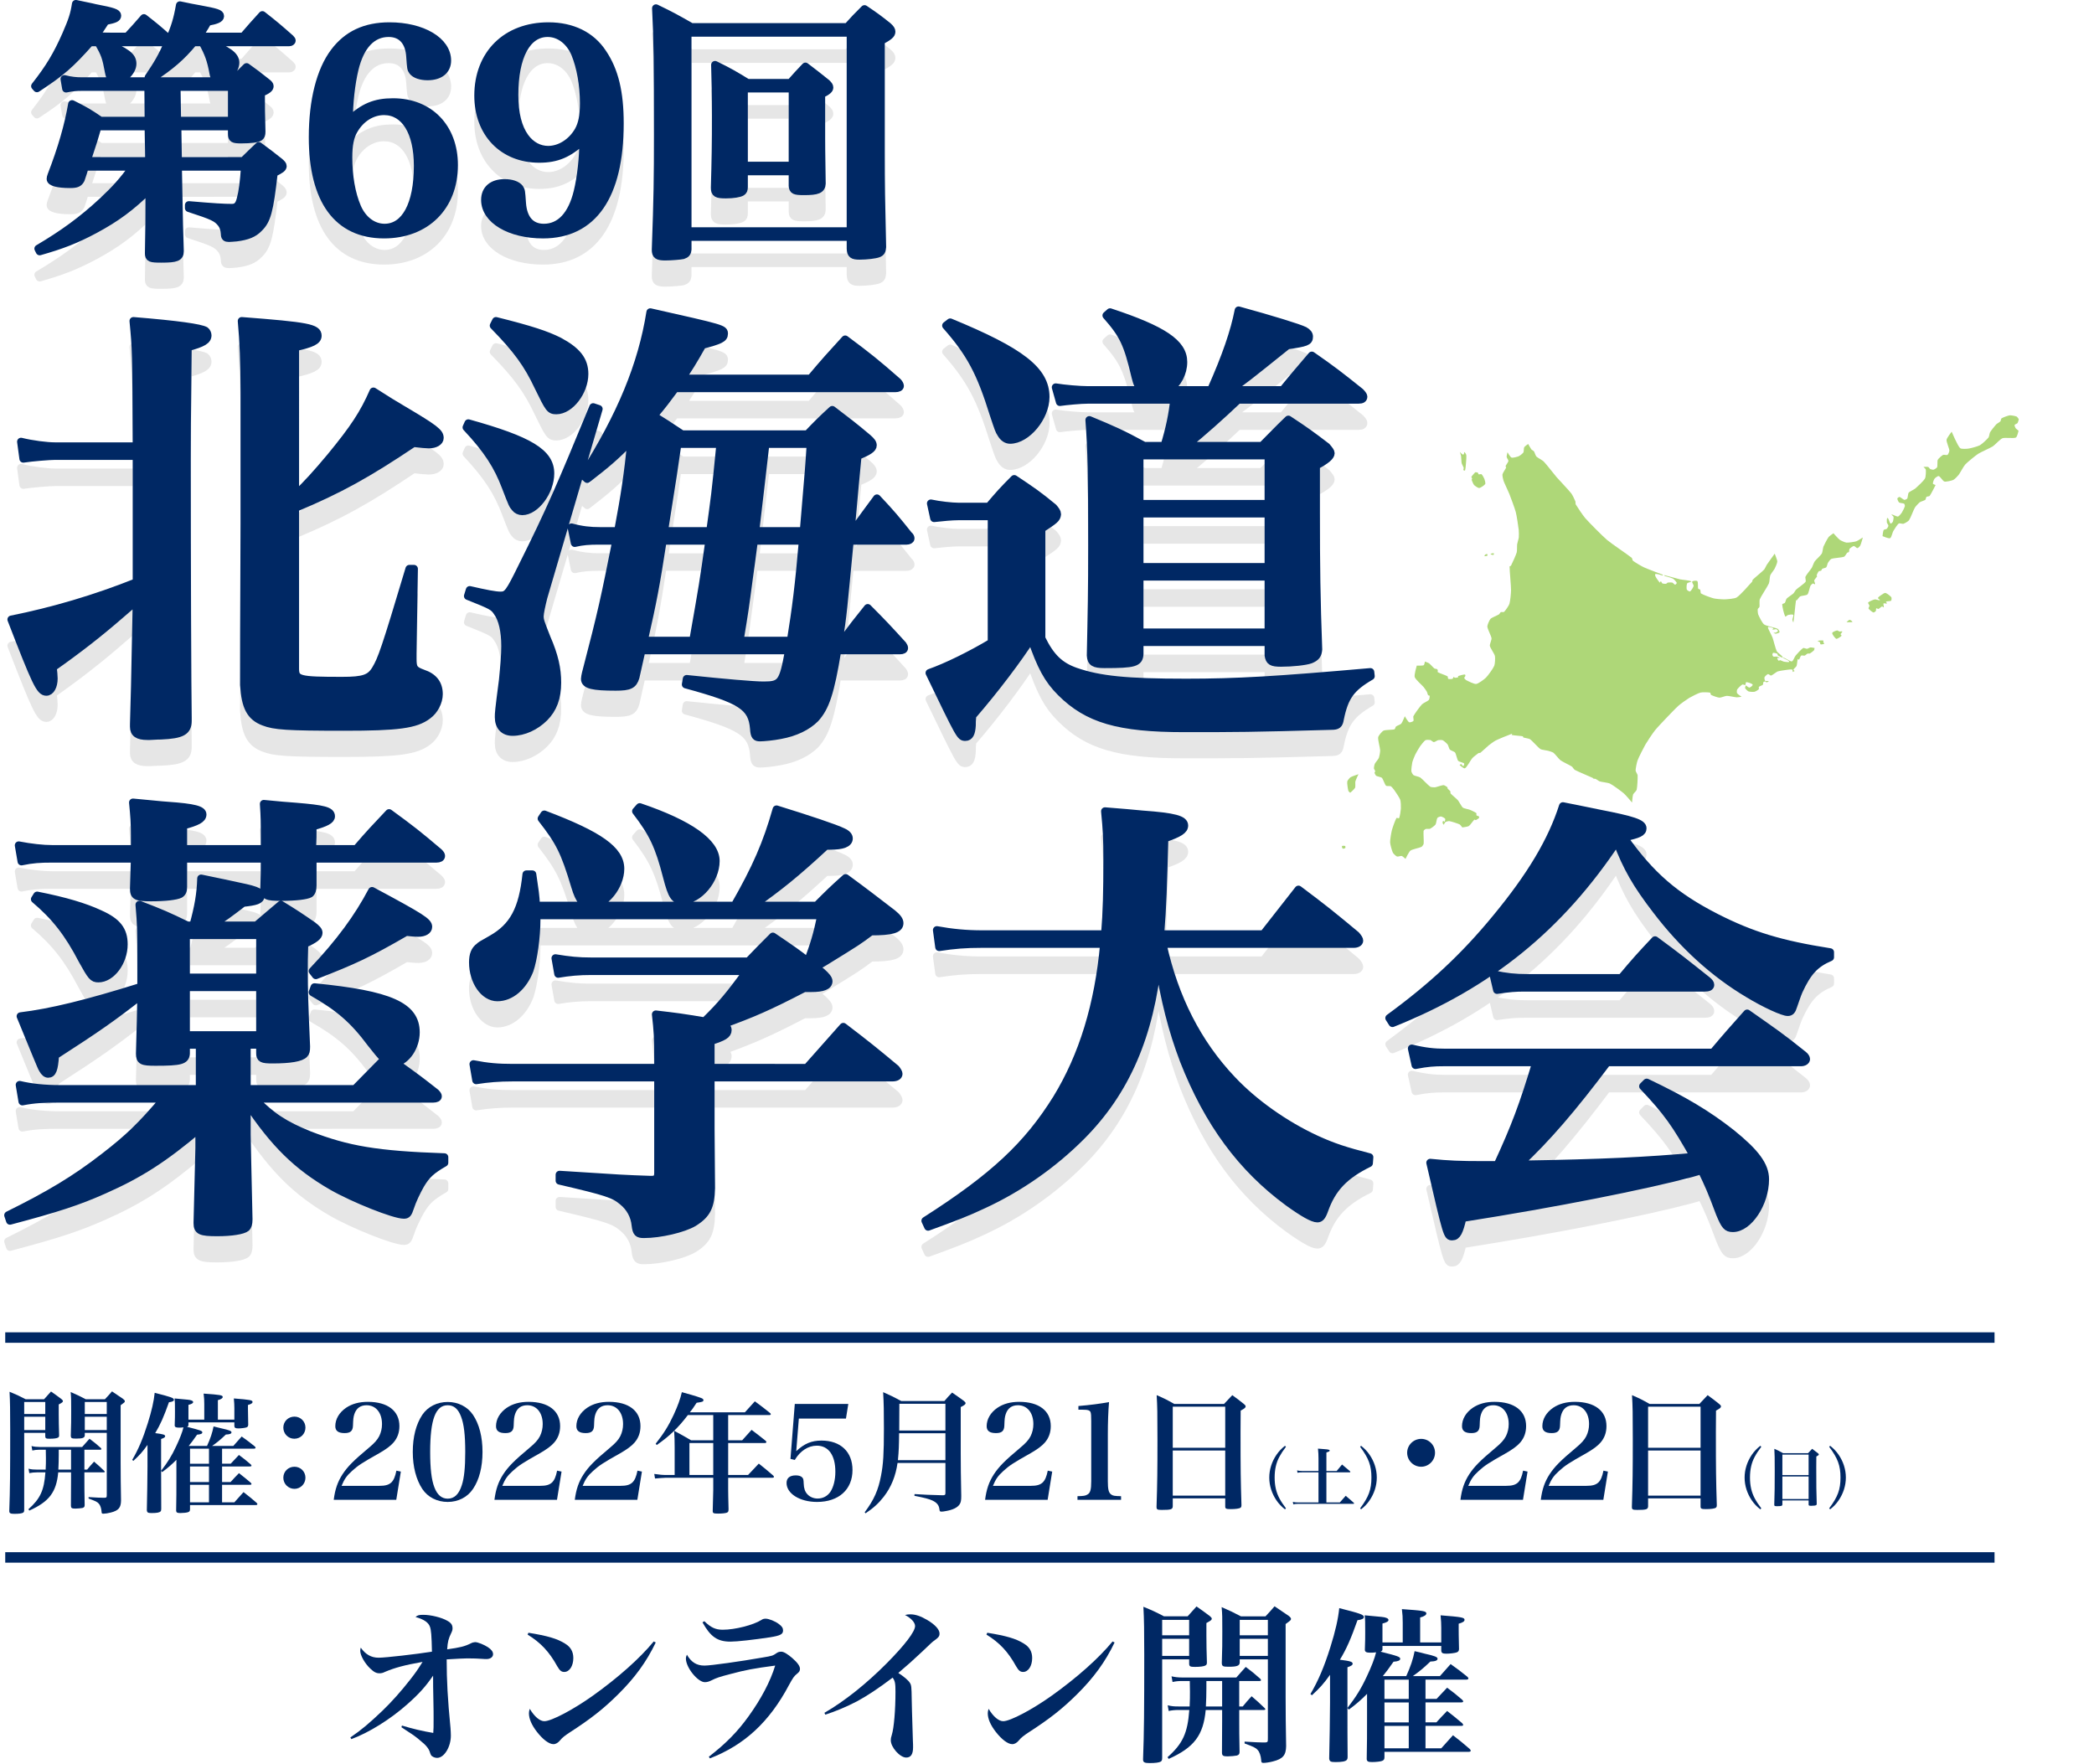 <?xml version="1.0" encoding="utf-8"?>
<!-- Generator: Adobe Illustrator 15.0.0, SVG Export Plug-In . SVG Version: 6.00 Build 0)  -->
<!DOCTYPE svg PUBLIC "-//W3C//DTD SVG 1.1//EN" "http://www.w3.org/Graphics/SVG/1.1/DTD/svg11.dtd">
<svg version="1.1" id="レイヤー_1" xmlns="http://www.w3.org/2000/svg" xmlns:xlink="http://www.w3.org/1999/xlink" x="0px"
	 y="0px" width="400px" height="337px" viewBox="-7.85 -0.98 400 337" enable-background="new -7.85 -0.98 400 337"
	 xml:space="preserve">
<g>
	<g opacity="0.1">
		<path stroke="#000000" stroke-width="1.5" stroke-linecap="round" stroke-linejoin="round" stroke-miterlimit="10" d="
			M16.474,11.006c1.403-1.508,1.819-1.976,3.172-3.536c2.132,1.664,2.756,2.185,4.732,3.952l0.155,0.208
			c1.04-2.444,1.509-3.9,1.977-6.604c1.612,0.364,2.86,0.572,3.692,0.728c3.38,0.624,4.004,0.832,4.004,1.352
			c0,0.468-0.676,0.78-2.393,1.092c-0.832,1.456-1.144,1.924-1.819,2.808h8.632c1.248-1.456,2.444-2.808,3.641-4.108
			c2.392,1.872,3.12,2.496,5.355,4.472c0.208,0.208,0.261,0.312,0.261,0.416c0,0.156-0.208,0.312-0.469,0.312H31.71
			c4.004,1.508,5.408,2.548,5.408,3.9c0,1.456-1.769,3.38-3.068,3.38c-0.624,0-0.988-0.468-1.144-1.404
			c-0.469-2.548-0.937-3.796-2.08-5.876H29.11c-2.392,2.86-4.264,4.472-8.112,7.02l-0.468-0.312c1.82-2.704,2.496-3.849,3.796-6.761
			l-0.208,0.052H12.001c4.368,1.872,5.46,2.652,5.46,4.108s-1.768,3.172-3.275,3.172c-0.677,0-1.04-0.468-1.248-1.612
			c-0.521-2.809-0.729-3.433-2.028-5.668H9.349c-3.796,4.264-5.46,5.72-10.14,8.789l-0.364-0.416
			c2.704-3.433,4.212-5.929,5.928-9.829c1.196-2.756,1.561-3.848,1.872-5.876c1.612,0.364,2.86,0.572,3.641,0.78
			c3.536,0.676,4.264,0.936,4.264,1.456c0,0.468-0.416,0.676-2.235,1.04c-0.937,1.456-1.248,1.924-2.08,2.964H16.474z M8.362,35.864
			c-0.312,1.04-0.416,1.404-0.78,2.444c-0.364,0.676-0.78,0.884-2.028,0.884c-2.34,0-3.744-0.364-3.744-0.988
			c0-0.156,0.052-0.416,0.156-0.676c2.028-5.252,3.224-9.465,3.952-13.625c2.496,1.248,3.224,1.664,5.408,3.172h9.204l-0.052-6.448
			H7.738c-0.988,0-1.664,0.052-2.965,0.312l-0.312-1.82c1.196,0.312,2.184,0.416,3.276,0.416h28.757
			c1.456-1.404,1.456-1.404,2.756-2.704c1.716,1.248,2.236,1.612,3.849,2.912c0.416,0.312,0.571,0.521,0.571,0.729
			c0,0.416-0.363,0.728-1.664,1.3c0,0.624,0,0.884,0,1.352c0,1.144,0,2.496,0.104,6.032c0,0.572-0.104,0.832-0.364,1.04
			c-0.416,0.312-1.768,0.468-3.536,0.468c-1.508,0-1.768-0.156-1.768-1.04v-1.456h-10.4l0.104,6.604h12.48
			c1.3-1.3,1.716-1.664,2.964-2.86c1.717,1.248,2.236,1.664,3.952,3.016c0.416,0.364,0.624,0.572,0.624,0.832
			c0,0.364-0.416,0.676-1.716,1.3c-0.832,7.333-1.3,9.048-2.86,10.556c-0.936,0.988-2.184,1.508-4.264,1.769
			c-0.676,0.052-1.196,0.104-1.456,0.104c-0.572,0-0.78-0.156-0.78-0.78c-0.052-0.832-0.26-1.508-0.676-2.028
			c-0.884-1.092-1.561-1.404-6.188-2.912v-0.572c4.836,0.416,6.761,0.52,8.217,0.52c0.884,0,1.352-0.416,1.664-1.612
			c0.416-1.561,0.624-3.225,0.832-6.24H26.146l0.104,5.408c0.104,5.72,0.104,5.72,0.26,10.712c0,1.196-0.676,1.456-3.536,1.456
			c-2.08,0-2.393-0.104-2.393-1.04c0.104-5.408,0.104-6.604,0.104-9.36v-2.912c-3.484,3.433-6.292,5.513-10.452,7.749
			C6.645,49.8,3.941,50.84-0.271,52.036l-0.26-0.52c4.68-2.756,8.424-5.46,12.272-9.048c2.496-2.34,3.796-3.796,5.876-6.604H8.362z
			 M20.53,28.167h-9.725c-0.728,2.496-0.832,2.86-2.08,6.604h11.909L20.53,28.167z M25.99,27.075h10.453v-6.448H25.886L25.99,27.075
			z"/>
		<path stroke="#000000" stroke-width="1.5" stroke-linecap="round" stroke-linejoin="round" stroke-miterlimit="10" d="
			M67.226,23.539c6.968,0,11.648,4.836,11.648,12.012c0,7.957-5.356,13.261-13.365,13.261c-8.84,0-13.624-6.5-13.624-18.564
			c0-7.021,1.456-12.741,4.108-16.277c2.496-3.328,5.928-4.94,10.556-4.94c6.293,0,11.024,2.808,11.024,6.552
			c0,1.872-1.403,3.017-3.744,3.017c-1.3,0-2.392-0.364-2.859-0.988c-0.312-0.416-0.312-0.572-0.469-2.704
			c-0.155-2.964-1.664-4.576-4.107-4.576c-3.173,0-5.408,2.392-6.501,6.864c-0.676,2.808-1.092,6.552-1.092,9.88
			C61.557,24.475,63.793,23.539,67.226,23.539z M59.738,28.895c-0.729,1.248-1.04,2.809-1.04,5.2c0,3.536,0.571,6.917,1.664,9.465
			c1.04,2.444,3.016,3.952,5.252,3.952c3.952,0,6.344-4.42,6.344-11.805c0-6.448-2.443-10.452-6.448-10.452
			C63.221,25.255,61.038,26.607,59.738,28.895z"/>
		<path stroke="#000000" stroke-width="1.5" stroke-linecap="round" stroke-linejoin="round" stroke-miterlimit="10" d="
			M95.15,34.355c-6.917,0-11.648-4.888-11.648-12.064c0-7.957,5.355-13.26,13.416-13.26c4.524,0,8.164,1.768,10.349,5.096
			c2.288,3.38,3.276,7.541,3.276,13.469c0,13.833-5.097,21.217-14.665,21.217c-6.344,0-11.076-2.808-11.076-6.604
			c0-2.028,1.404-3.224,3.744-3.224c1.3,0,2.392,0.364,2.86,0.988c0.312,0.468,0.312,0.572,0.468,2.808
			c0.208,3.068,1.664,4.732,4.16,4.732c3.12,0,5.356-2.393,6.448-6.864c0.676-2.756,1.092-6.553,1.092-9.881
			C100.818,33.367,98.53,34.355,95.15,34.355z M102.638,28.999c0.728-1.3,1.04-2.86,1.04-5.252c0-3.484-0.624-6.917-1.664-9.464
			c-1.04-2.444-3.017-3.952-5.253-3.952c-3.952,0-6.344,4.42-6.344,11.805c0,3.588,0.676,6.24,2.028,8.112
			c1.144,1.56,2.704,2.392,4.42,2.392C99.102,32.639,101.337,31.235,102.638,28.999z"/>
		<path stroke="#000000" stroke-width="1.5" stroke-linecap="round" stroke-linejoin="round" stroke-miterlimit="10" d="
			M123.49,51.672c-0.053,0.624-0.261,0.884-0.885,1.092c-0.416,0.104-2.235,0.26-3.38,0.26c-1.456,0-1.82-0.26-1.82-1.3
			c0.364-10.192,0.416-13.677,0.416-21.997c0-13.468-0.052-18.148-0.363-24.129c2.912,1.404,3.848,1.924,6.76,3.588h29.798
			c1.352-1.508,1.819-1.976,3.275-3.432c2.08,1.404,2.652,1.82,4.473,3.276c0.52,0.468,0.676,0.728,0.676,1.04
			c0,0.52-0.416,0.884-2.028,1.768v21.269c0,6.552,0.052,8.944,0.261,18.097c-0.053,0.728-0.209,1.04-0.78,1.248
			c-0.521,0.208-2.185,0.416-3.536,0.416c-1.353,0-1.664-0.26-1.717-1.352V49.28H123.49V51.672z M123.49,48.188h31.148V10.279
			H123.49V48.188z M134.253,39.711c0,0.572-0.104,0.78-0.416,0.988c-0.416,0.26-1.611,0.468-3.016,0.468
			c-1.769,0-2.132-0.208-2.132-1.3c0.155-5.252,0.208-8.528,0.208-13.78c0-3.9-0.053-5.668-0.156-9.673
			c2.756,1.353,3.536,1.82,6.188,3.433h8.216c1.248-1.404,1.612-1.82,2.86-3.12c1.82,1.404,2.392,1.82,4.056,3.172
			c0.364,0.364,0.521,0.572,0.521,0.832c0,0.364-0.312,0.676-1.56,1.3v8.373c0,0.624,0,2.652,0.104,8.684
			c-0.052,1.145-0.832,1.456-3.38,1.456c-1.82,0-2.132-0.156-2.185-1.04v-2.756h-9.309V39.711z M134.253,35.656h9.309V20.939h-9.309
			V35.656z"/>
	</g>
	<g opacity="0.1">
		<path stroke="#000000" stroke-width="1.5" stroke-linecap="round" stroke-linejoin="round" stroke-miterlimit="10" d="
			M18.253,89.269c-0.089-18.392-0.089-18.392-0.616-23.936c8.624,0.704,12.76,1.32,13.728,1.848c0.264,0.176,0.439,0.616,0.439,0.88
			c0,0.968-0.88,1.496-3.783,2.288c-0.177,14.607-0.177,17.248-0.177,21.647c0,19.535,0.089,44.438,0.177,49.103
			c0,0.264,0,0.528,0,0.616c0,2.024-1.145,2.64-5.104,2.816c-0.968,0-1.672,0.088-2.111,0.088c-0.265,0-0.44,0-0.528,0
			c-1.76,0-2.552-0.528-2.552-1.76c0-0.088,0-0.352,0-0.528c0.176-5.72,0.176-5.72,0.528-23.496c-1.32,1.056-1.32,1.056-3.345,2.816
			c-3.96,3.432-7.919,6.512-12.671,9.856c0.088,0.792,0.176,1.584,0.176,2.112c0,1.496-0.616,2.552-1.408,2.552
			c-1.231,0-2.023-1.76-6.688-13.816c7.92-1.584,16.016-3.96,23.936-7.128V96.661c0-0.616,0-2.552,0-5.544H2.677
			c-1.056,0-4.312,0.264-6.071,0.528l-0.44-3.256c2.112,0.528,4.928,0.88,6.512,0.88H18.253z M48.524,98.685
			c2.376-2.288,4.048-4.136,6.776-7.392c4.487-5.456,6.335-8.272,8.184-12.496c2.464,1.584,4.312,2.728,5.544,3.432
			c6.247,3.696,7.128,4.4,7.128,5.456c0,0.704-0.881,1.232-2.112,1.232c-0.44,0-1.408-0.088-2.904-0.264
			c-8.8,5.896-14.167,8.888-22.615,12.408v30.623c0,2.2,0.616,2.376,8.976,2.376c4.136,0,5.368-0.44,6.424-2.2
			c1.145-1.936,1.761-3.608,6.424-19.184h0.88l-0.264,16.191c0,0.44,0,0.792,0,0.968c0,1.848,0.264,2.2,1.936,2.816
			c2.112,0.704,3.08,2.024,3.08,3.959c0,1.496-0.88,3.168-2.111,4.048c-2.288,1.76-5.72,2.2-16.016,2.2
			c-10.912,0-13.288-0.176-15.312-0.968c-2.552-0.968-3.521-2.816-3.784-7.04c0-2.464,0-12.76,0.088-30.799v-25.08
			c0-5.72-0.176-9.768-0.528-13.64c12.584,0.968,14.521,1.32,14.521,2.816c0,0.968-1.145,1.496-4.312,2.2V98.685z"/>
		<path stroke="#000000" stroke-width="1.5" stroke-linecap="round" stroke-linejoin="round" stroke-miterlimit="10" d="
			M81.614,84.869c11.703,3.256,15.663,5.632,15.663,9.592c0,3.432-2.815,7.216-5.367,7.216c-0.528,0-1.057-0.264-1.32-0.616
			c-0.528-0.616-0.528-0.616-1.848-4.048c-1.496-3.96-3.432-7.04-7.48-11.352L81.614,84.869z M81.877,116.724
			c3.08,0.704,4.84,1.056,5.896,1.056c1.319,0,1.672-0.528,4.136-5.544c5.367-10.736,7.392-15.488,13.552-30.447l1.056,0.352
			l-10.56,35.991c-0.353,1.408-0.704,2.992-0.704,3.608c0,0.792,0.176,1.232,1.32,4.136c1.495,3.432,2.023,5.896,2.023,8.536
			c0,2.904-0.792,5.016-2.464,6.688s-3.96,2.728-6.072,2.728c-1.672,0-2.64-1.056-2.64-2.815c0-0.792,0-1.056,0.792-7.128
			c0.264-2.728,0.44-4.752,0.44-6.424c0-2.904-0.528-5.192-1.496-6.512c-0.704-1.056-0.968-1.232-5.632-3.08L81.877,116.724z
			 M86.893,65.334c6.688,1.672,9.592,2.64,12.056,3.872c3.433,1.848,4.84,3.608,4.84,6.248c0,3.344-2.728,6.952-5.367,6.952
			c-1.232,0-1.408-0.352-3.432-4.488c-2.024-4.312-4.048-7.128-8.536-11.704L86.893,65.334z M113.557,133.356
			c-0.44,1.496-1.145,1.848-3.784,1.848c-4.4,0-5.896-0.352-5.896-1.496c0-0.264,0.088-0.616,0.176-1.056
			c3.168-12.144,3.607-14.344,5.808-25.343h-3.344c-1.848,0-3.08,0.088-4.576,0.44l-0.616-2.992
			c1.937,0.528,3.521,0.704,5.456,0.704h3.432c1.32-7.04,1.849-10.56,2.553-17.335c-3.256,3.256-4.576,4.4-8.448,7.392l-0.792-0.704
			c7.216-11.352,11.264-21.12,12.848-31.151c14.08,3.168,14.08,3.168,14.08,4.136c0,0.88-0.792,1.231-4.137,2.112
			c-1.848,3.256-2.552,4.4-3.959,6.424h24.639c2.816-3.344,3.784-4.4,6.6-7.48c4.488,3.344,5.809,4.4,10.032,8.096
			c0.264,0.264,0.44,0.616,0.44,0.792c0,0.264-0.353,0.44-0.881,0.44h-42.062c-1.848,2.464-2.2,2.992-4.136,5.28
			c1.848,1.144,2.815,1.76,5.456,3.52h23.936c2.023-2.112,2.64-2.728,4.752-4.664c2.991,2.288,3.959,2.992,6.775,5.368
			c0.704,0.616,0.968,0.968,0.968,1.408c0,0.616-0.792,1.144-2.903,2.024c-0.265,2.64-0.705,7.392-1.32,14.344h0.439
			c1.584-2.2,3.08-4.224,4.576-6.248c2.816,2.992,3.607,3.959,6.072,7.04c0.264,0.176,0.352,0.44,0.352,0.616
			c0,0.264-0.352,0.44-0.792,0.44h-10.823c-1.232,12.759-1.32,14.432-2.112,19.095h0.704c2.023-2.728,2.728-3.608,4.84-6.248
			c2.992,2.992,3.872,3.96,6.688,7.04c0.176,0.264,0.264,0.44,0.264,0.616c0,0.264-0.264,0.44-0.791,0.44H152.1
			c-1.32,8.096-2.288,10.912-4.224,13.023c-1.496,1.496-3.784,2.64-6.688,3.168c-1.319,0.264-3.168,0.44-3.872,0.44
			c-0.792,0-1.056-0.264-1.144-1.672c-0.353-4.224-2.376-5.544-13.023-8.448l0.176-1.056c7.567,0.792,12.672,1.232,14.695,1.232
			c3.344,0,3.696-0.44,4.84-6.688h-28.159L113.557,133.356z M124.556,126.404c1.937-11,1.937-11,3.08-19.095h-8.888
			c-1.32,8.536-1.848,11.352-3.607,19.095H124.556z M127.812,105.461c0.88-6.512,0.969-6.688,1.937-16.631h-8.184
			c-0.704,4.928-0.704,4.928-2.553,16.631H127.812z M136.172,107.309c-0.44,3.256-0.704,5.544-0.968,7.216
			c-0.792,5.983-0.792,5.983-1.761,11.879h9.769c0.968-5.984,1.584-10.736,2.287-19.095H136.172z M145.676,105.461
			c1.056-12.496,1.056-12.496,1.319-16.631h-8.623c-0.353,2.992-0.969,8.536-1.937,16.631H145.676z"/>
		<path stroke="#000000" stroke-width="1.5" stroke-linecap="round" stroke-linejoin="round" stroke-miterlimit="10" d="
			M169.966,100.181c1.584,0.352,4.047,0.616,5.191,0.616h5.896c2.024-2.376,2.64-3.08,4.84-5.28
			c3.433,2.288,4.488,2.992,7.479,5.456c0.44,0.528,0.705,0.88,0.705,1.232v0.088c-0.089,0.792-0.44,1.056-2.992,2.728v20.943
			c1.76,3.608,3.52,5.28,6.512,6.336c4.576,1.584,9.68,2.112,21.119,2.112c9.68,0,17.16-0.44,35.199-2.024l0.088,0.792
			c-3.784,2.2-5.016,3.872-5.896,8.184c-0.176,1.056-0.439,1.32-1.672,1.32c-15.398,0.44-18.127,0.44-28.07,0.44
			c-12.584,0-18.479-1.76-23.584-6.864c-2.464-2.464-3.783-4.928-5.632-10.296c-2.552,3.96-6.775,9.592-11.264,14.784
			c-0.088,0.792-0.088,1.408-0.088,1.848c-0.088,1.496-0.439,2.2-1.231,2.2c-0.969,0-0.969,0-6.864-12.232
			c3.256-1.144,7.92-3.432,11.88-5.808v-24.111h-6.424c-1.145,0-2.992,0.176-4.576,0.352L169.966,100.181z M173.662,65.598
			c13.464,5.544,18.216,9.152,18.216,14.255c0,3.872-3.608,8.184-6.776,8.184c-0.703,0-1.319-0.44-1.76-1.232
			c-0.352-0.528-0.439-0.792-1.408-3.696c-2.464-7.92-4.399-11.616-9.063-16.896L173.662,65.598z M223.468,78.533
			c2.904-6.512,4.488-11.176,5.279-15.224c6.424,1.76,11.528,3.344,12.584,3.872c0.616,0.352,0.88,0.704,0.88,1.144
			c0,0.968-0.527,1.144-4.136,1.672c-8.008,6.424-8.008,6.424-11,8.536h10.12c2.288-2.816,3.08-3.696,5.544-6.6
			c4.048,2.816,5.279,3.784,9.24,6.952c0.352,0.352,0.615,0.704,0.615,0.88c0,0.44-0.264,0.616-0.968,0.616H228.66
			c-3.344,3.168-6.6,6.072-9.943,8.8h14.52c2.2-2.2,2.816-2.904,5.016-5.016c3.344,2.2,4.312,2.904,7.305,5.192
			c0.527,0.616,0.791,0.968,0.791,1.232c0,0.616-0.968,1.408-2.815,2.376v9.152c0,10.032,0.088,16.456,0.44,25.959
			c-0.088,1.056-0.44,1.496-1.496,1.936c-0.969,0.352-3.521,0.616-5.633,0.616c-1.76,0-2.199-0.264-2.375-1.408v-2.552h-24.64v2.288
			c-0.088,1.672-0.968,1.936-6.688,1.936c-2.024,0-2.552-0.352-2.64-1.672c0.176-8.271,0.264-12.231,0.264-21.031
			c0-13.552-0.088-18.127-0.528-23.936c4.664,1.936,6.072,2.552,10.472,4.928h3.872c0.968-3.168,1.584-6.072,1.848-8.8h-16.455
			c-1.408,0-4.136,0.264-5.368,0.44l-0.792-2.816c1.584,0.264,4.576,0.528,6.16,0.528h10.472c-0.88-0.704-1.057-1.144-1.408-2.552
			c-1.496-6.336-2.288-8.008-5.544-11.704l0.704-0.616c10.119,3.344,13.992,5.896,13.992,9.504c0,2.112-1.057,4.136-2.816,5.368
			H223.468z M234.468,100.269v-9.24h-24.64v9.24H234.468z M209.829,102.117v10.208h24.64v-10.208H209.829z M209.829,114.173v10.647
			h24.64v-10.647H209.829z"/>
	</g>
	<g opacity="0.1">
		<path stroke="#000000" stroke-width="1.5" stroke-linecap="round" stroke-linejoin="round" stroke-miterlimit="10" d="
			M40.692,213.893c3.345,3.432,5.809,5.016,10.561,6.951c7.304,2.816,12.848,3.784,25.783,4.225v1.055
			c-2.464,1.408-3.433,2.289-4.576,4.225c-0.704,1.232-1.584,3.08-1.936,4.224c-0.44,1.32-0.616,1.496-1.232,1.496
			c-1.848,0-9.592-3.08-13.728-5.456c-6.688-3.871-11-8.096-16.279-16.016v6.16c0,1.232,0.176,7.656,0.352,16.191
			c0,0.88-0.176,1.32-0.439,1.584c-0.616,0.528-2.816,0.88-5.544,0.88c-3.168,0-3.784-0.264-3.784-1.76v-0.088
			c0.088-3.433,0.088-3.433,0.352-14.256v-3.696c-6.775,5.721-11.439,8.713-18.215,11.704c-4.928,2.2-8.976,3.521-17.952,5.896
			l-0.352-1.056c7.832-3.872,12.848-6.864,18.392-11.176c4.664-3.607,7.04-5.896,11.439-11.087H3.557
			c-3.256,0-4.84,0.088-7.128,0.527l-0.527-3.168c2.2,0.528,4.84,0.792,7.655,0.792h26.752v-8.448h-2.641v1.673
			c-0.088,1.319-0.968,1.584-5.808,1.584c-2.552,0-2.992-0.177-2.992-1.584c0.177-5.368,0.177-7.216,0.265-11.176
			c-5.368,4.224-8.536,6.424-16.456,11.527c-0.176,2.728-0.527,3.521-1.319,3.521c-0.353,0-0.704-0.265-1.057-0.881
			c-0.176-0.176-1.496-3.52-4.224-10.119c5.808-0.704,12.672-2.376,23.056-5.632c0-0.704,0-2.112,0-4.136
			c0-6.688,0-7.48-0.353-11.527c4.136,1.584,5.368,2.111,9.152,3.959h1.144c0.968-3.52,1.408-5.983,1.496-8.976
			c2.464,0.528,4.312,0.88,5.456,1.144c5.104,1.057,5.896,1.32,5.896,2.201c0,0.791-0.88,1.055-3.344,1.319
			c-2.64,2.024-3.696,2.815-6.072,4.312h8.624c2.024-1.76,2.728-2.287,4.664-3.959c2.728,1.672,3.52,2.199,6.071,3.959
			c0.792,0.616,1.145,0.969,1.145,1.408c0,0.616-0.704,1.232-2.729,2.112c-0.088,2.288-0.088,4.136-0.088,5.279
			c0,3.345,0.088,6.424,0.44,14.344c0,0.792-0.088,1.144-0.353,1.408c-0.615,0.704-2.728,1.056-6.071,1.056
			c-2.024,0-2.376-0.176-2.376-1.232v-1.584h-2.552v8.448h20.679c2.641-2.64,2.816-2.903,5.632-5.72
			c-0.968-0.968-1.144-1.232-2.552-2.992c-3.344-4.487-6.071-6.863-11.176-9.768l0.353-0.968
			c14.432,1.408,19.359,3.608,19.359,8.624c0,2.728-1.76,5.367-3.872,5.808c4.399,3.168,4.399,3.168,7.656,5.72
			c0.352,0.352,0.439,0.527,0.439,0.704c0,0.264-0.352,0.44-0.88,0.44H40.692z M17.901,166.198c0-2.288,0-2.376,0-2.552
			c0-2.552-0.088-3.608-0.352-6.336c2.991,0.264,5.279,0.528,6.688,0.616c5.016,0.352,6.6,0.792,6.6,1.672s-1.056,1.408-3.695,2.112
			c0,2.288,0,2.464,0,4.488h15.575c0-0.704,0-0.704,0-1.848c0-3.432,0-4.136-0.176-6.776c2.64,0.264,4.752,0.44,6.071,0.528
			c5.368,0.44,6.776,0.792,6.776,1.848c0,0.704-0.968,1.232-3.521,1.936c0,2.024,0,2.024-0.088,4.312h8.448
			c2.64-3.08,3.52-3.96,6.247-6.864c4.225,3.08,5.456,4.048,9.504,7.48c0.353,0.352,0.44,0.528,0.44,0.704
			c0,0.352-0.353,0.528-0.88,0.528H51.868c0,1.056,0,1.056,0,5.104c0,0.792-0.176,1.319-0.527,1.584
			c-0.616,0.352-2.641,0.616-5.368,0.616c-2.992,0-3.344-0.176-3.344-1.76c0.088-2.729,0.088-2.992,0.088-5.544H27.141
			c0,1.496,0,3.343,0,5.368c0,0.792-0.177,1.144-0.616,1.408c-0.704,0.353-2.729,0.616-5.544,0.616
			c-2.816,0-3.256-0.264-3.256-1.672c0.088-2.816,0.088-3.256,0.176-5.72H2.15c-2.376,0-3.784,0.088-5.896,0.528l-0.527-3.08
			c2.287,0.44,4.575,0.704,6.424,0.704H17.901z M-0.754,175.085c5.368,1.056,9.151,2.2,11.968,3.521
			c3.344,1.496,4.575,3.08,4.575,5.808c0,3.344-2.375,6.512-4.84,6.512c-1.056,0-1.319-0.353-3.079-3.521
			c-2.641-5.104-5.192-8.359-9.064-11.615L-0.754,175.085z M41.836,190.748v-8.096H27.668v8.096H41.836z M27.668,192.597v9.151
			h14.168v-9.151H27.668z M51.868,189.517c5.192-5.456,8.712-10.296,11.352-15.312c9.504,5.104,10.736,5.896,10.736,6.863
			c0,0.705-0.792,1.145-1.937,1.145c-0.615,0-1.407-0.088-2.287-0.176c-7.305,4.224-10.032,5.455-17.248,8.271L51.868,189.517z"/>
		<path stroke="#000000" stroke-width="1.5" stroke-linecap="round" stroke-linejoin="round" stroke-miterlimit="10" d="
			M146.292,207.996c4.135-4.664,4.135-4.664,6.951-7.832c4.488,3.432,5.808,4.488,10.031,8.008c0.353,0.44,0.528,0.793,0.528,0.969
			c0,0.439-0.439,0.703-1.231,0.703H127.9v9.855l0.089,11.265c-0.089,3.52-0.792,5.016-3.345,6.6c-1.936,1.144-6.335,2.2-9.503,2.2
			c-1.145,0-1.408-0.265-1.584-1.672c-0.177-1.849-1.057-3.433-2.464-4.576c-1.673-1.408-2.992-1.848-12.056-3.96v-1.144
			c12.231,0.791,12.231,0.791,17.335,0.968c0.088,0,0.264,0,0.264,0c0.881,0,1.232-0.353,1.232-1.32v-18.216H90.061
			c-2.64,0-4.663,0.176-6.951,0.528l-0.528-3.08c2.64,0.528,4.664,0.704,7.479,0.704h27.808v-1.408c0-4.576-0.088-5.631-0.44-8.799
			c4.488,0.527,4.488,0.527,9.328,1.319c3.168-3.08,4.84-5.104,8.096-9.592h-29.743c-2.376,0-4.224,0.177-6.336,0.528l-0.527-2.992
			c2.64,0.439,4.399,0.616,6.775,0.616h30.095c2.024-2.112,2.641-2.728,4.664-4.752c3.521,2.376,4.664,3.168,6.688,4.752
			c1.231-3.344,1.76-5.017,2.552-8.8H94.637c0,0.352,0,0.615,0,0.792c0,3.432-0.616,7.655-1.32,9.68
			c-1.231,3.168-3.607,5.192-6.159,5.192s-4.664-3.08-4.664-6.688c0-1.407,0.352-2.376,1.232-2.991
			c0.264-0.265,0.264-0.265,2.287-1.408c4.225-2.377,5.984-5.721,6.688-12.408h1.144c0.44,2.992,0.616,4.048,0.704,5.984h37.927
			c4.136-7.217,6.16-11.88,8.008-18.392c6.248,1.936,11.264,3.607,12.672,4.312c0.792,0.352,1.145,0.792,1.145,1.232
			c0,0.968-1.232,1.408-3.608,1.408c-0.088,0-0.44,0-0.792,0c-5.896,5.456-8.888,7.832-13.992,11.44h12.232
			c2.376-2.377,3.08-3.08,5.544-5.28c3.96,2.903,5.191,3.872,8.976,6.776c0.968,0.791,1.32,1.319,1.32,1.848
			c0,1.144-1.496,1.584-5.456,1.584c-2.464,1.848-2.464,1.848-8.888,5.808c-0.353,0.176-0.881,0.528-1.672,1.056l1.144,0.881
			c0.88,0.791,1.319,1.319,1.319,1.76c0,0.879-1.056,1.319-3.344,1.319c-0.264,0-0.791,0-1.319,0
			c-6.776,3.521-10.032,4.929-15.664,6.952c0.792,0.264,1.057,0.615,1.057,1.056c0,0.88-0.792,1.32-3.257,2.112v5.104H146.292z
			 M96.133,159.598c10.472,3.96,14.52,6.776,14.52,10.384c0,3.256-2.904,6.952-5.632,6.952c-1.408,0-2.2-0.881-2.992-3.521
			c-2.023-6.775-2.991-8.624-6.424-13.023L96.133,159.598z M114.349,158.19c9.592,3.256,14.52,6.776,14.52,10.296
			c0,3.608-3.256,7.479-6.336,7.479c-1.496,0-2.024-0.703-2.992-4.487c-1.496-5.808-2.64-8.272-5.896-12.496L114.349,158.19z"/>
		<path stroke="#000000" stroke-width="1.5" stroke-linecap="round" stroke-linejoin="round" stroke-miterlimit="10" d="
			M214.228,184.325c2.288,10.384,6.688,19.007,13.288,25.959c4.224,4.487,10.12,8.624,16.016,11.352
			c3.256,1.496,5.72,2.288,10.208,3.433l-0.088,1.144c-4.664,2.288-7.04,4.752-8.536,8.976c-0.44,1.232-0.792,1.584-1.32,1.584
			c-0.88,0-2.728-1.057-5.544-3.08c-8.976-6.6-15.312-15.224-19.975-27.104c-2.2-5.808-3.608-11.264-4.928-19.359
			c-1.496,14.607-6.16,25.344-14.696,33.879c-5.368,5.368-11.792,9.856-18.655,13.023c-3.168,1.496-5.456,2.377-10.56,4.225
			l-0.528-1.145c13.111-8.359,19.535-14.432,25.079-23.318c5.017-8.184,8.008-17.952,9.063-29.567h-23.318
			c-3.168,0-5.28,0.176-8.184,0.616l-0.44-3.256c2.903,0.527,5.544,0.791,8.712,0.791h23.407c0.352-4.312,0.44-8.359,0.44-14.167
			c0-4.224-0.089-5.632-0.44-9.328c3.168,0.264,5.544,0.44,7.128,0.616c6.159,0.44,8.008,0.968,8.008,2.112
			c0,0.88-0.969,1.496-3.784,2.464c-0.265,9.417-0.353,12.848-0.792,18.303H233.5l6.688-8.535c4.928,3.695,6.336,4.84,10.999,8.711
			c0.44,0.529,0.616,0.793,0.616,1.057c0,0.352-0.439,0.616-1.056,0.616H214.228z"/>
		<path stroke="#000000" stroke-width="1.5" stroke-linecap="round" stroke-linejoin="round" stroke-miterlimit="10" d="
			M257.526,198.492c8.184-5.983,14.344-11.703,20.415-19.096c6.688-8.096,10.648-14.783,12.76-21.383
			c2.992,0.616,5.368,1.056,6.952,1.408c6.336,1.232,8.271,1.848,8.271,2.815c0,0.792-0.704,1.144-3.608,1.76
			c5.192,7.303,9.769,11.264,17.688,15.311c6.776,3.433,12.232,5.104,21.736,6.6v0.969c-2.904,1.232-4.312,2.816-5.984,6.424
			c-0.352,0.792-0.792,2.199-1.056,2.904c-0.265,0.879-0.528,1.144-1.056,1.144c-0.881,0-4.4-1.584-7.568-3.521
			c-6.512-3.871-12.407-9.239-17.512-15.927c-3.783-4.929-5.631-8.097-7.567-13.2c-10.911,16.456-24.375,27.367-42.854,34.759
			L257.526,198.492z M299.149,206.941c-6.688,8.888-11.44,14.432-16.896,19.535c16.367-0.264,24.639-0.704,33.526-1.496
			c-3.52-6.247-5.104-8.536-9.768-13.464l0.704-0.703c7.04,3.344,11.615,6.071,16.191,9.68c4.576,3.695,6.424,6.16,6.424,8.799
			c0,4.576-3.168,9.328-6.16,9.328c-1.144,0-1.495-0.439-2.463-2.728c-1.672-4.488-2.2-5.632-3.521-8.36
			c-0.792,0.265-0.792,0.265-2.024,0.616c-8.975,2.376-25.694,5.72-43.646,8.536c-0.615,2.64-1.056,3.52-1.936,3.52
			c-0.968,0-0.968,0-4.224-14.08c3.52,0.353,5.632,0.44,9.943,0.44c0.088,0,1.848,0,2.904,0c3.344-7.216,4.928-11.439,7.392-19.623
			h-17.6c-1.936,0-3.168,0.088-5.456,0.528l-0.704-3.168c2.553,0.615,4.312,0.791,6.424,0.791h51.127
			c2.815-3.344,3.695-4.312,6.512-7.479c4.752,3.345,6.248,4.312,10.735,7.92c0.353,0.265,0.528,0.616,0.528,0.792
			c0,0.352-0.439,0.616-0.968,0.616H299.149z M277.414,190.133c2.464,0.527,4.136,0.704,6.512,0.704h17.951
			c2.729-3.256,3.607-4.224,6.424-7.216c4.312,3.168,5.632,4.224,9.943,7.656c0.44,0.352,0.616,0.615,0.616,0.879
			c0,0.353-0.352,0.528-1.056,0.528h-34.407c-1.76,0-2.903,0.088-5.28,0.44L277.414,190.133z"/>
	</g>
	<g>
		
			<path fill="#002864" stroke="#002864" stroke-width="1.5" stroke-linecap="round" stroke-linejoin="round" stroke-miterlimit="10" d="
			M16.474,6.006c1.403-1.508,1.819-1.976,3.172-3.536c2.132,1.664,2.756,2.185,4.732,3.952l0.155,0.208
			c1.04-2.444,1.509-3.9,1.977-6.604c1.612,0.364,2.86,0.572,3.692,0.728c3.38,0.624,4.004,0.832,4.004,1.352
			c0,0.468-0.676,0.78-2.393,1.092c-0.832,1.456-1.144,1.924-1.819,2.808h8.632c1.248-1.456,2.444-2.808,3.641-4.108
			c2.392,1.872,3.12,2.496,5.355,4.472c0.208,0.208,0.261,0.312,0.261,0.416c0,0.156-0.208,0.312-0.469,0.312H31.71
			c4.004,1.508,5.408,2.548,5.408,3.9c0,1.456-1.769,3.38-3.068,3.38c-0.624,0-0.988-0.468-1.144-1.404
			c-0.469-2.548-0.937-3.796-2.08-5.876H29.11c-2.392,2.86-4.264,4.472-8.112,7.02l-0.468-0.312c1.82-2.704,2.496-3.849,3.796-6.761
			l-0.208,0.052H12.001c4.368,1.872,5.46,2.652,5.46,4.108s-1.768,3.172-3.275,3.172c-0.677,0-1.04-0.468-1.248-1.612
			c-0.521-2.809-0.729-3.433-2.028-5.668H9.349c-3.796,4.264-5.46,5.72-10.14,8.789l-0.364-0.416
			c2.704-3.433,4.212-5.929,5.928-9.829c1.196-2.756,1.561-3.848,1.872-5.876c1.612,0.364,2.86,0.572,3.641,0.78
			c3.536,0.676,4.264,0.936,4.264,1.456c0,0.468-0.416,0.676-2.235,1.04c-0.937,1.456-1.248,1.924-2.08,2.964H16.474z M8.362,30.864
			c-0.312,1.04-0.416,1.404-0.78,2.444c-0.364,0.676-0.78,0.884-2.028,0.884c-2.34,0-3.744-0.364-3.744-0.988
			c0-0.156,0.052-0.416,0.156-0.676c2.028-5.252,3.224-9.465,3.952-13.625c2.496,1.248,3.224,1.664,5.408,3.172h9.204l-0.052-6.448
			H7.738c-0.988,0-1.664,0.052-2.965,0.312l-0.312-1.82c1.196,0.312,2.184,0.416,3.276,0.416h28.757
			c1.456-1.404,1.456-1.404,2.756-2.704c1.716,1.248,2.236,1.612,3.849,2.912c0.416,0.312,0.571,0.521,0.571,0.729
			c0,0.416-0.363,0.728-1.664,1.3c0,0.624,0,0.884,0,1.352c0,1.144,0,2.496,0.104,6.032c0,0.572-0.104,0.832-0.364,1.04
			c-0.416,0.312-1.768,0.468-3.536,0.468c-1.508,0-1.768-0.156-1.768-1.04v-1.456h-10.4l0.104,6.604h12.48
			c1.3-1.3,1.716-1.664,2.964-2.86c1.717,1.248,2.236,1.664,3.952,3.016c0.416,0.364,0.624,0.572,0.624,0.832
			c0,0.364-0.416,0.676-1.716,1.3c-0.832,7.333-1.3,9.048-2.86,10.556c-0.936,0.988-2.184,1.508-4.264,1.769
			c-0.676,0.052-1.196,0.104-1.456,0.104c-0.572,0-0.78-0.156-0.78-0.78c-0.052-0.832-0.26-1.508-0.676-2.028
			c-0.884-1.092-1.561-1.404-6.188-2.912v-0.572c4.836,0.416,6.761,0.52,8.217,0.52c0.884,0,1.352-0.416,1.664-1.612
			c0.416-1.561,0.624-3.225,0.832-6.24H26.146l0.104,5.408c0.104,5.72,0.104,5.72,0.26,10.712c0,1.196-0.676,1.456-3.536,1.456
			c-2.08,0-2.393-0.104-2.393-1.04c0.104-5.408,0.104-6.604,0.104-9.36v-2.912c-3.484,3.433-6.292,5.513-10.452,7.749
			C6.645,44.8,3.941,45.84-0.271,47.036l-0.26-0.52c4.68-2.756,8.424-5.46,12.272-9.048c2.496-2.34,3.796-3.796,5.876-6.604H8.362z
			 M20.53,23.167h-9.725c-0.728,2.496-0.832,2.86-2.08,6.604h11.909L20.53,23.167z M25.99,22.075h10.453v-6.448H25.886L25.99,22.075
			z"/>
		
			<path fill="#002864" stroke="#002864" stroke-width="1.5" stroke-linecap="round" stroke-linejoin="round" stroke-miterlimit="10" d="
			M67.226,18.539c6.968,0,11.648,4.836,11.648,12.012c0,7.957-5.356,13.261-13.365,13.261c-8.84,0-13.624-6.5-13.624-18.564
			c0-7.021,1.456-12.741,4.108-16.277c2.496-3.328,5.928-4.94,10.556-4.94c6.293,0,11.024,2.808,11.024,6.552
			c0,1.872-1.403,3.017-3.744,3.017c-1.3,0-2.392-0.364-2.859-0.988c-0.312-0.416-0.312-0.572-0.469-2.704
			c-0.155-2.964-1.664-4.576-4.107-4.576c-3.173,0-5.408,2.392-6.501,6.864c-0.676,2.808-1.092,6.552-1.092,9.88
			C61.557,19.475,63.793,18.539,67.226,18.539z M59.738,23.895c-0.729,1.248-1.04,2.809-1.04,5.2c0,3.536,0.571,6.917,1.664,9.465
			c1.04,2.444,3.016,3.952,5.252,3.952c3.952,0,6.344-4.42,6.344-11.805c0-6.448-2.443-10.452-6.448-10.452
			C63.221,20.255,61.038,21.607,59.738,23.895z"/>
		
			<path fill="#002864" stroke="#002864" stroke-width="1.5" stroke-linecap="round" stroke-linejoin="round" stroke-miterlimit="10" d="
			M95.15,29.355c-6.917,0-11.648-4.888-11.648-12.064c0-7.957,5.355-13.26,13.416-13.26c4.524,0,8.164,1.768,10.349,5.096
			c2.288,3.38,3.276,7.541,3.276,13.469c0,13.833-5.097,21.217-14.665,21.217c-6.344,0-11.076-2.808-11.076-6.604
			c0-2.028,1.404-3.224,3.744-3.224c1.3,0,2.392,0.364,2.86,0.988c0.312,0.468,0.312,0.572,0.468,2.808
			c0.208,3.068,1.664,4.732,4.16,4.732c3.12,0,5.356-2.393,6.448-6.864c0.676-2.756,1.092-6.553,1.092-9.881
			C100.818,28.367,98.53,29.355,95.15,29.355z M102.638,23.999c0.728-1.3,1.04-2.86,1.04-5.252c0-3.484-0.624-6.917-1.664-9.464
			c-1.04-2.444-3.017-3.952-5.253-3.952c-3.952,0-6.344,4.42-6.344,11.805c0,3.588,0.676,6.24,2.028,8.112
			c1.144,1.56,2.704,2.392,4.42,2.392C99.102,27.639,101.337,26.235,102.638,23.999z"/>
		
			<path fill="#002864" stroke="#002864" stroke-width="1.5" stroke-linecap="round" stroke-linejoin="round" stroke-miterlimit="10" d="
			M123.49,46.672c-0.053,0.624-0.261,0.884-0.885,1.092c-0.416,0.104-2.235,0.26-3.38,0.26c-1.456,0-1.82-0.26-1.82-1.3
			c0.364-10.192,0.416-13.677,0.416-21.997c0-13.468-0.052-18.148-0.363-24.129c2.912,1.404,3.848,1.924,6.76,3.588h29.798
			c1.352-1.508,1.819-1.976,3.275-3.432c2.08,1.404,2.652,1.82,4.473,3.276c0.52,0.468,0.676,0.728,0.676,1.04
			c0,0.52-0.416,0.884-2.028,1.768v21.269c0,6.552,0.052,8.944,0.261,18.097c-0.053,0.728-0.209,1.04-0.78,1.248
			c-0.521,0.208-2.185,0.416-3.536,0.416c-1.353,0-1.664-0.26-1.717-1.352V44.28H123.49V46.672z M123.49,43.188h31.148V5.279H123.49
			V43.188z M134.253,34.711c0,0.572-0.104,0.78-0.416,0.988c-0.416,0.26-1.611,0.468-3.016,0.468c-1.769,0-2.132-0.208-2.132-1.3
			c0.155-5.252,0.208-8.528,0.208-13.78c0-3.9-0.053-5.668-0.156-9.673c2.756,1.353,3.536,1.82,6.188,3.433h8.216
			c1.248-1.404,1.612-1.82,2.86-3.12c1.82,1.404,2.392,1.82,4.056,3.172c0.364,0.364,0.521,0.572,0.521,0.832
			c0,0.364-0.312,0.676-1.56,1.3v8.373c0,0.624,0,2.652,0.104,8.684c-0.052,1.145-0.832,1.456-3.38,1.456
			c-1.82,0-2.132-0.156-2.185-1.04v-2.756h-9.309V34.711z M134.253,30.656h9.309V15.939h-9.309V30.656z"/>
	</g>
	<g>
		
			<path fill="#002864" stroke="#002864" stroke-width="1.5" stroke-linecap="round" stroke-linejoin="round" stroke-miterlimit="10" d="
			M18.253,84.269c-0.089-18.392-0.089-18.392-0.616-23.936c8.624,0.704,12.76,1.32,13.728,1.848c0.264,0.176,0.439,0.616,0.439,0.88
			c0,0.968-0.88,1.496-3.783,2.288c-0.177,14.607-0.177,17.248-0.177,21.647c0,19.535,0.089,44.438,0.177,49.103
			c0,0.264,0,0.528,0,0.616c0,2.024-1.145,2.64-5.104,2.816c-0.968,0-1.672,0.088-2.111,0.088c-0.265,0-0.44,0-0.528,0
			c-1.76,0-2.552-0.528-2.552-1.76c0-0.088,0-0.352,0-0.528c0.176-5.72,0.176-5.72,0.528-23.496c-1.32,1.056-1.32,1.056-3.345,2.816
			c-3.96,3.432-7.919,6.512-12.671,9.856c0.088,0.792,0.176,1.584,0.176,2.112c0,1.496-0.616,2.552-1.408,2.552
			c-1.231,0-2.023-1.76-6.688-13.816c7.92-1.584,16.016-3.96,23.936-7.128V91.661c0-0.616,0-2.552,0-5.544H2.677
			c-1.056,0-4.312,0.264-6.071,0.528l-0.44-3.256c2.112,0.528,4.928,0.88,6.512,0.88H18.253z M48.524,93.685
			c2.376-2.288,4.048-4.136,6.776-7.392c4.487-5.456,6.335-8.272,8.184-12.496c2.464,1.584,4.312,2.728,5.544,3.432
			c6.247,3.696,7.128,4.4,7.128,5.456c0,0.704-0.881,1.232-2.112,1.232c-0.44,0-1.408-0.088-2.904-0.264
			c-8.8,5.896-14.167,8.888-22.615,12.408v30.623c0,2.2,0.616,2.376,8.976,2.376c4.136,0,5.368-0.44,6.424-2.2
			c1.145-1.936,1.761-3.608,6.424-19.184h0.88l-0.264,16.191c0,0.44,0,0.792,0,0.968c0,1.848,0.264,2.2,1.936,2.816
			c2.112,0.704,3.08,2.024,3.08,3.959c0,1.496-0.88,3.168-2.111,4.048c-2.288,1.76-5.72,2.2-16.016,2.2
			c-10.912,0-13.288-0.176-15.312-0.968c-2.552-0.968-3.521-2.816-3.784-7.04c0-2.464,0-12.76,0.088-30.799v-25.08
			c0-5.72-0.176-9.768-0.528-13.64c12.584,0.968,14.521,1.32,14.521,2.816c0,0.968-1.145,1.496-4.312,2.2V93.685z"/>
		
			<path fill="#002864" stroke="#002864" stroke-width="1.5" stroke-linecap="round" stroke-linejoin="round" stroke-miterlimit="10" d="
			M81.614,79.869c11.703,3.256,15.663,5.632,15.663,9.592c0,3.432-2.815,7.216-5.367,7.216c-0.528,0-1.057-0.264-1.32-0.616
			c-0.528-0.616-0.528-0.616-1.848-4.048c-1.496-3.96-3.432-7.04-7.48-11.352L81.614,79.869z M81.877,111.724
			c3.08,0.704,4.84,1.056,5.896,1.056c1.319,0,1.672-0.528,4.136-5.544c5.367-10.736,7.392-15.488,13.552-30.447l1.056,0.352
			l-10.56,35.991c-0.353,1.408-0.704,2.992-0.704,3.608c0,0.792,0.176,1.232,1.32,4.136c1.495,3.432,2.023,5.896,2.023,8.536
			c0,2.904-0.792,5.016-2.464,6.688s-3.96,2.728-6.072,2.728c-1.672,0-2.64-1.056-2.64-2.815c0-0.792,0-1.056,0.792-7.128
			c0.264-2.728,0.44-4.752,0.44-6.424c0-2.904-0.528-5.192-1.496-6.512c-0.704-1.056-0.968-1.232-5.632-3.08L81.877,111.724z
			 M86.893,60.334c6.688,1.672,9.592,2.64,12.056,3.872c3.433,1.848,4.84,3.608,4.84,6.248c0,3.344-2.728,6.952-5.367,6.952
			c-1.232,0-1.408-0.352-3.432-4.488c-2.024-4.312-4.048-7.128-8.536-11.704L86.893,60.334z M113.557,128.356
			c-0.44,1.496-1.145,1.848-3.784,1.848c-4.4,0-5.896-0.352-5.896-1.496c0-0.264,0.088-0.616,0.176-1.056
			c3.168-12.144,3.607-14.344,5.808-25.343h-3.344c-1.848,0-3.08,0.088-4.576,0.44l-0.616-2.992
			c1.937,0.528,3.521,0.704,5.456,0.704h3.432c1.32-7.04,1.849-10.56,2.553-17.335c-3.256,3.256-4.576,4.4-8.448,7.392l-0.792-0.704
			c7.216-11.352,11.264-21.12,12.848-31.151c14.08,3.168,14.08,3.168,14.08,4.136c0,0.88-0.792,1.231-4.137,2.112
			c-1.848,3.256-2.552,4.4-3.959,6.424h24.639c2.816-3.344,3.784-4.4,6.6-7.48c4.488,3.344,5.809,4.4,10.032,8.096
			c0.264,0.264,0.44,0.616,0.44,0.792c0,0.264-0.353,0.44-0.881,0.44h-42.062c-1.848,2.464-2.2,2.992-4.136,5.28
			c1.848,1.144,2.815,1.76,5.456,3.52h23.936c2.023-2.112,2.64-2.728,4.752-4.664c2.991,2.288,3.959,2.992,6.775,5.368
			c0.704,0.616,0.968,0.968,0.968,1.408c0,0.616-0.792,1.144-2.903,2.024c-0.265,2.64-0.705,7.392-1.32,14.344h0.439
			c1.584-2.2,3.08-4.224,4.576-6.248c2.816,2.992,3.607,3.959,6.072,7.04c0.264,0.176,0.352,0.44,0.352,0.616
			c0,0.264-0.352,0.44-0.792,0.44h-10.823c-1.232,12.759-1.32,14.432-2.112,19.095h0.704c2.023-2.728,2.728-3.608,4.84-6.248
			c2.992,2.992,3.872,3.96,6.688,7.04c0.176,0.264,0.264,0.44,0.264,0.616c0,0.264-0.264,0.44-0.791,0.44H152.1
			c-1.32,8.096-2.288,10.912-4.224,13.023c-1.496,1.496-3.784,2.64-6.688,3.168c-1.319,0.264-3.168,0.44-3.872,0.44
			c-0.792,0-1.056-0.264-1.144-1.672c-0.353-4.224-2.376-5.544-13.023-8.448l0.176-1.056c7.567,0.792,12.672,1.232,14.695,1.232
			c3.344,0,3.696-0.44,4.84-6.688h-28.159L113.557,128.356z M124.556,121.404c1.937-11,1.937-11,3.08-19.095h-8.888
			c-1.32,8.536-1.848,11.352-3.607,19.095H124.556z M127.812,100.461c0.88-6.512,0.969-6.688,1.937-16.631h-8.184
			c-0.704,4.928-0.704,4.928-2.553,16.631H127.812z M136.172,102.309c-0.44,3.256-0.704,5.544-0.968,7.216
			c-0.792,5.983-0.792,5.983-1.761,11.879h9.769c0.968-5.984,1.584-10.736,2.287-19.095H136.172z M145.676,100.461
			c1.056-12.496,1.056-12.496,1.319-16.631h-8.623c-0.353,2.992-0.969,8.536-1.937,16.631H145.676z"/>
		
			<path fill="#002864" stroke="#002864" stroke-width="1.5" stroke-linecap="round" stroke-linejoin="round" stroke-miterlimit="10" d="
			M169.966,95.181c1.584,0.352,4.047,0.616,5.191,0.616h5.896c2.024-2.376,2.64-3.08,4.84-5.28c3.433,2.288,4.488,2.992,7.479,5.456
			c0.44,0.528,0.705,0.88,0.705,1.232v0.088c-0.089,0.792-0.44,1.056-2.992,2.728v20.943c1.76,3.608,3.52,5.28,6.512,6.336
			c4.576,1.584,9.68,2.112,21.119,2.112c9.68,0,17.16-0.44,35.199-2.024l0.088,0.792c-3.784,2.2-5.016,3.872-5.896,8.184
			c-0.176,1.056-0.439,1.32-1.672,1.32c-15.398,0.44-18.127,0.44-28.07,0.44c-12.584,0-18.479-1.76-23.584-6.864
			c-2.464-2.464-3.783-4.928-5.632-10.296c-2.552,3.96-6.775,9.592-11.264,14.784c-0.088,0.792-0.088,1.408-0.088,1.848
			c-0.088,1.496-0.439,2.2-1.231,2.2c-0.969,0-0.969,0-6.864-12.232c3.256-1.144,7.92-3.432,11.88-5.808V97.645h-6.424
			c-1.145,0-2.992,0.176-4.576,0.352L169.966,95.181z M173.662,60.598c13.464,5.544,18.216,9.152,18.216,14.255
			c0,3.872-3.608,8.184-6.776,8.184c-0.703,0-1.319-0.44-1.76-1.232c-0.352-0.528-0.439-0.792-1.408-3.696
			c-2.464-7.92-4.399-11.616-9.063-16.896L173.662,60.598z M223.468,73.533c2.904-6.512,4.488-11.176,5.279-15.224
			c6.424,1.76,11.528,3.344,12.584,3.872c0.616,0.352,0.88,0.704,0.88,1.144c0,0.968-0.527,1.144-4.136,1.672
			c-8.008,6.424-8.008,6.424-11,8.536h10.12c2.288-2.816,3.08-3.696,5.544-6.6c4.048,2.816,5.279,3.784,9.24,6.952
			c0.352,0.352,0.615,0.704,0.615,0.88c0,0.44-0.264,0.616-0.968,0.616H228.66c-3.344,3.168-6.6,6.072-9.943,8.8h14.52
			c2.2-2.2,2.816-2.904,5.016-5.016c3.344,2.2,4.312,2.904,7.305,5.192c0.527,0.616,0.791,0.968,0.791,1.232
			c0,0.616-0.968,1.408-2.815,2.376v9.152c0,10.032,0.088,16.456,0.44,25.959c-0.088,1.056-0.44,1.496-1.496,1.936
			c-0.969,0.352-3.521,0.616-5.633,0.616c-1.76,0-2.199-0.264-2.375-1.408v-2.552h-24.64v2.288
			c-0.088,1.672-0.968,1.936-6.688,1.936c-2.024,0-2.552-0.352-2.64-1.672c0.176-8.271,0.264-12.231,0.264-21.031
			c0-13.552-0.088-18.127-0.528-23.936c4.664,1.936,6.072,2.552,10.472,4.928h3.872c0.968-3.168,1.584-6.072,1.848-8.8h-16.455
			c-1.408,0-4.136,0.264-5.368,0.44l-0.792-2.816c1.584,0.264,4.576,0.528,6.16,0.528h10.472c-0.88-0.704-1.057-1.144-1.408-2.552
			c-1.496-6.336-2.288-8.008-5.544-11.704l0.704-0.616c10.119,3.344,13.992,5.896,13.992,9.504c0,2.112-1.057,4.136-2.816,5.368
			H223.468z M234.468,95.269v-9.24h-24.64v9.24H234.468z M209.829,97.117v10.208h24.64V97.117H209.829z M209.829,109.173v10.647
			h24.64v-10.647H209.829z"/>
	</g>
	<g>
		
			<path fill="#002864" stroke="#002864" stroke-width="1.5" stroke-linecap="round" stroke-linejoin="round" stroke-miterlimit="10" d="
			M40.692,208.893c3.345,3.432,5.809,5.016,10.561,6.951c7.304,2.816,12.848,3.784,25.783,4.225v1.055
			c-2.464,1.408-3.433,2.289-4.576,4.225c-0.704,1.232-1.584,3.08-1.936,4.224c-0.44,1.32-0.616,1.496-1.232,1.496
			c-1.848,0-9.592-3.08-13.728-5.456c-6.688-3.871-11-8.096-16.279-16.016v6.16c0,1.232,0.176,7.656,0.352,16.191
			c0,0.88-0.176,1.32-0.439,1.584c-0.616,0.528-2.816,0.88-5.544,0.88c-3.168,0-3.784-0.264-3.784-1.76v-0.088
			c0.088-3.433,0.088-3.433,0.352-14.256v-3.696c-6.775,5.721-11.439,8.713-18.215,11.704c-4.928,2.2-8.976,3.521-17.952,5.896
			l-0.352-1.056c7.832-3.872,12.848-6.864,18.392-11.176c4.664-3.607,7.04-5.896,11.439-11.087H3.557
			c-3.256,0-4.84,0.088-7.128,0.527l-0.527-3.168c2.2,0.528,4.84,0.792,7.655,0.792h26.752v-8.448h-2.641v1.673
			c-0.088,1.319-0.968,1.584-5.808,1.584c-2.552,0-2.992-0.177-2.992-1.584c0.177-5.368,0.177-7.216,0.265-11.176
			c-5.368,4.224-8.536,6.424-16.456,11.527c-0.176,2.728-0.527,3.521-1.319,3.521c-0.353,0-0.704-0.265-1.057-0.881
			c-0.176-0.176-1.496-3.52-4.224-10.119c5.808-0.704,12.672-2.376,23.056-5.632c0-0.704,0-2.112,0-4.136
			c0-6.688,0-7.48-0.353-11.527c4.136,1.584,5.368,2.111,9.152,3.959h1.144c0.968-3.52,1.408-5.983,1.496-8.976
			c2.464,0.528,4.312,0.88,5.456,1.144c5.104,1.056,5.896,1.32,5.896,2.201c0,0.791-0.88,1.055-3.344,1.319
			c-2.64,2.024-3.696,2.815-6.072,4.312h8.624c2.024-1.76,2.728-2.287,4.664-3.959c2.728,1.672,3.52,2.199,6.071,3.959
			c0.792,0.616,1.145,0.969,1.145,1.408c0,0.616-0.704,1.232-2.729,2.112c-0.088,2.288-0.088,4.136-0.088,5.279
			c0,3.345,0.088,6.424,0.44,14.344c0,0.792-0.088,1.144-0.353,1.408c-0.615,0.704-2.728,1.056-6.071,1.056
			c-2.024,0-2.376-0.176-2.376-1.232v-1.584h-2.552v8.448h20.679c2.641-2.64,2.816-2.903,5.632-5.72
			c-0.968-0.968-1.144-1.232-2.552-2.992c-3.344-4.487-6.071-6.863-11.176-9.768l0.353-0.968
			c14.432,1.408,19.359,3.608,19.359,8.624c0,2.728-1.76,5.367-3.872,5.808c4.399,3.168,4.399,3.168,7.656,5.72
			c0.352,0.352,0.439,0.527,0.439,0.704c0,0.264-0.352,0.44-0.88,0.44H40.692z M17.901,161.198c0-2.288,0-2.376,0-2.552
			c0-2.552-0.088-3.608-0.352-6.336c2.991,0.264,5.279,0.528,6.688,0.616c5.016,0.352,6.6,0.792,6.6,1.672s-1.056,1.408-3.695,2.112
			c0,2.288,0,2.464,0,4.488h15.575c0-0.704,0-0.704,0-1.848c0-3.432,0-4.136-0.176-6.776c2.64,0.264,4.752,0.44,6.071,0.528
			c5.368,0.44,6.776,0.792,6.776,1.848c0,0.704-0.968,1.232-3.521,1.936c0,2.024,0,2.024-0.088,4.312h8.448
			c2.64-3.08,3.52-3.96,6.247-6.864c4.225,3.08,5.456,4.048,9.504,7.48c0.353,0.352,0.44,0.528,0.44,0.704
			c0,0.352-0.353,0.528-0.88,0.528H51.868c0,1.056,0,1.056,0,5.104c0,0.792-0.176,1.319-0.527,1.584
			c-0.616,0.352-2.641,0.616-5.368,0.616c-2.992,0-3.344-0.176-3.344-1.76c0.088-2.729,0.088-2.993,0.088-5.544H27.141
			c0,1.496,0,3.344,0,5.368c0,0.792-0.177,1.144-0.616,1.408c-0.704,0.353-2.729,0.616-5.544,0.616
			c-2.816,0-3.256-0.264-3.256-1.672c0.088-2.816,0.088-3.256,0.176-5.72H2.15c-2.376,0-3.784,0.088-5.896,0.528l-0.527-3.08
			c2.287,0.44,4.575,0.704,6.424,0.704H17.901z M-0.754,170.085c5.368,1.056,9.151,2.2,11.968,3.521
			c3.344,1.496,4.575,3.08,4.575,5.808c0,3.344-2.375,6.512-4.84,6.512c-1.056,0-1.319-0.353-3.079-3.521
			c-2.641-5.104-5.192-8.359-9.064-11.615L-0.754,170.085z M41.836,185.748v-8.096H27.668v8.096H41.836z M27.668,187.597v9.151
			h14.168v-9.151H27.668z M51.868,184.517c5.192-5.456,8.712-10.296,11.352-15.312c9.504,5.104,10.736,5.896,10.736,6.863
			c0,0.705-0.792,1.145-1.937,1.145c-0.615,0-1.407-0.088-2.287-0.176c-7.305,4.224-10.032,5.455-17.248,8.271L51.868,184.517z"/>
		
			<path fill="#002864" stroke="#002864" stroke-width="1.5" stroke-linecap="round" stroke-linejoin="round" stroke-miterlimit="10" d="
			M146.292,202.996c4.135-4.664,4.135-4.664,6.951-7.832c4.488,3.432,5.808,4.488,10.031,8.008c0.353,0.44,0.528,0.793,0.528,0.969
			c0,0.439-0.439,0.703-1.231,0.703H127.9v9.855l0.089,11.265c-0.089,3.52-0.792,5.016-3.345,6.6c-1.936,1.144-6.335,2.2-9.503,2.2
			c-1.145,0-1.408-0.265-1.584-1.672c-0.177-1.849-1.057-3.433-2.464-4.576c-1.673-1.408-2.992-1.848-12.056-3.96v-1.144
			c12.231,0.791,12.231,0.791,17.335,0.968c0.088,0,0.264,0,0.264,0c0.881,0,1.232-0.353,1.232-1.32v-18.216H90.061
			c-2.64,0-4.663,0.176-6.951,0.528l-0.528-3.08c2.64,0.528,4.664,0.704,7.479,0.704h27.808v-1.408c0-4.576-0.088-5.631-0.44-8.799
			c4.488,0.527,4.488,0.527,9.328,1.319c3.168-3.08,4.84-5.104,8.096-9.592h-29.743c-2.376,0-4.224,0.177-6.336,0.528l-0.527-2.992
			c2.64,0.439,4.399,0.616,6.775,0.616h30.095c2.024-2.112,2.641-2.728,4.664-4.752c3.521,2.376,4.664,3.168,6.688,4.752
			c1.231-3.344,1.76-5.017,2.552-8.8H94.637c0,0.352,0,0.615,0,0.792c0,3.432-0.616,7.655-1.32,9.68
			c-1.231,3.168-3.607,5.192-6.159,5.192s-4.664-3.08-4.664-6.688c0-1.407,0.352-2.376,1.232-2.991
			c0.264-0.265,0.264-0.265,2.287-1.408c4.225-2.377,5.984-5.721,6.688-12.408h1.144c0.44,2.992,0.616,4.048,0.704,5.984h37.927
			c4.136-7.216,6.16-11.88,8.008-18.392c6.248,1.936,11.264,3.607,12.672,4.312c0.792,0.352,1.145,0.792,1.145,1.232
			c0,0.968-1.232,1.408-3.608,1.408c-0.088,0-0.44,0-0.792,0c-5.896,5.456-8.888,7.832-13.992,11.44h12.232
			c2.376-2.377,3.08-3.08,5.544-5.28c3.96,2.903,5.191,3.872,8.976,6.776c0.968,0.791,1.32,1.319,1.32,1.848
			c0,1.144-1.496,1.584-5.456,1.584c-2.464,1.848-2.464,1.848-8.888,5.808c-0.353,0.176-0.881,0.528-1.672,1.056l1.144,0.881
			c0.88,0.791,1.319,1.319,1.319,1.76c0,0.879-1.056,1.319-3.344,1.319c-0.264,0-0.791,0-1.319,0
			c-6.776,3.521-10.032,4.929-15.664,6.952c0.792,0.264,1.057,0.615,1.057,1.056c0,0.88-0.792,1.32-3.257,2.112v5.104H146.292z
			 M96.133,154.598c10.472,3.96,14.52,6.776,14.52,10.384c0,3.256-2.904,6.952-5.632,6.952c-1.408,0-2.2-0.881-2.992-3.521
			c-2.023-6.775-2.991-8.624-6.424-13.023L96.133,154.598z M114.349,153.19c9.592,3.256,14.52,6.776,14.52,10.296
			c0,3.608-3.256,7.479-6.336,7.479c-1.496,0-2.024-0.703-2.992-4.487c-1.496-5.808-2.64-8.272-5.896-12.496L114.349,153.19z"/>
		
			<path fill="#002864" stroke="#002864" stroke-width="1.5" stroke-linecap="round" stroke-linejoin="round" stroke-miterlimit="10" d="
			M214.228,179.325c2.288,10.384,6.688,19.007,13.288,25.959c4.224,4.487,10.12,8.624,16.016,11.352
			c3.256,1.496,5.72,2.288,10.208,3.433l-0.088,1.144c-4.664,2.288-7.04,4.752-8.536,8.976c-0.44,1.232-0.792,1.584-1.32,1.584
			c-0.88,0-2.728-1.057-5.544-3.08c-8.976-6.6-15.312-15.224-19.975-27.104c-2.2-5.808-3.608-11.264-4.928-19.359
			c-1.496,14.607-6.16,25.344-14.696,33.879c-5.368,5.368-11.792,9.856-18.655,13.023c-3.168,1.496-5.456,2.377-10.56,4.225
			l-0.528-1.145c13.111-8.359,19.535-14.432,25.079-23.318c5.017-8.184,8.008-17.952,9.063-29.567h-23.318
			c-3.168,0-5.28,0.176-8.184,0.616l-0.44-3.256c2.903,0.527,5.544,0.791,8.712,0.791h23.407c0.352-4.312,0.44-8.359,0.44-14.167
			c0-4.224-0.089-5.632-0.44-9.328c3.168,0.264,5.544,0.44,7.128,0.616c6.159,0.44,8.008,0.968,8.008,2.112
			c0,0.88-0.969,1.496-3.784,2.464c-0.265,9.417-0.353,12.848-0.792,18.303H233.5l6.688-8.535c4.928,3.695,6.336,4.84,10.999,8.711
			c0.44,0.529,0.616,0.793,0.616,1.057c0,0.352-0.439,0.616-1.056,0.616H214.228z"/>
		
			<path fill="#002864" stroke="#002864" stroke-width="1.5" stroke-linecap="round" stroke-linejoin="round" stroke-miterlimit="10" d="
			M257.526,193.492c8.184-5.983,14.344-11.703,20.415-19.096c6.688-8.095,10.648-14.783,12.76-21.383
			c2.992,0.616,5.368,1.056,6.952,1.408c6.336,1.232,8.271,1.848,8.271,2.815c0,0.792-0.704,1.144-3.608,1.76
			c5.192,7.304,9.769,11.264,17.688,15.311c6.776,3.433,12.232,5.104,21.736,6.6v0.969c-2.904,1.232-4.312,2.816-5.984,6.424
			c-0.352,0.792-0.792,2.199-1.056,2.904c-0.265,0.879-0.528,1.144-1.056,1.144c-0.881,0-4.4-1.584-7.568-3.521
			c-6.512-3.871-12.407-9.239-17.512-15.927c-3.783-4.928-5.631-8.096-7.567-13.2c-10.911,16.456-24.375,27.367-42.854,34.759
			L257.526,193.492z M299.149,201.941c-6.688,8.888-11.44,14.432-16.896,19.535c16.367-0.264,24.639-0.704,33.526-1.496
			c-3.52-6.247-5.104-8.536-9.768-13.464l0.704-0.703c7.04,3.344,11.615,6.071,16.191,9.68c4.576,3.695,6.424,6.16,6.424,8.799
			c0,4.576-3.168,9.328-6.16,9.328c-1.144,0-1.495-0.439-2.463-2.728c-1.672-4.488-2.2-5.632-3.521-8.36
			c-0.792,0.265-0.792,0.265-2.024,0.616c-8.975,2.376-25.694,5.72-43.646,8.536c-0.615,2.64-1.056,3.52-1.936,3.52
			c-0.968,0-0.968,0-4.224-14.08c3.52,0.353,5.632,0.44,9.943,0.44c0.088,0,1.848,0,2.904,0c3.344-7.216,4.928-11.439,7.392-19.623
			h-17.6c-1.936,0-3.168,0.088-5.456,0.528l-0.704-3.168c2.553,0.615,4.312,0.791,6.424,0.791h51.127
			c2.815-3.344,3.695-4.312,6.512-7.479c4.752,3.345,6.248,4.312,10.735,7.92c0.353,0.265,0.528,0.616,0.528,0.792
			c0,0.352-0.439,0.616-0.968,0.616H299.149z M277.414,185.133c2.464,0.527,4.136,0.704,6.512,0.704h17.951
			c2.729-3.256,3.607-4.224,6.424-7.216c4.312,3.168,5.632,4.224,9.943,7.656c0.44,0.352,0.616,0.615,0.616,0.879
			c0,0.353-0.352,0.528-1.056,0.528h-34.407c-1.76,0-2.903,0.088-5.28,0.44L277.414,185.133z"/>
	</g>
	<g>
		<g>
			<path fill="#002864" d="M59.078,330.908c2.144-1.473,3.487-2.592,6.176-5.152c1.695-1.632,3.551-3.712,5.247-5.888
				c1.024-1.312,1.408-1.855,2.368-3.392c-3.456,0.608-5.312,1.12-7.136,1.888c-0.448,0.225-0.736,0.288-1.088,0.288
				c-0.608,0-1.056-0.224-1.76-0.896c-1.056-0.992-1.92-2.528-1.92-3.392c0-0.192,0.032-0.385,0.096-0.608
				c0.928,1.312,2.016,1.92,3.424,1.92c1.312,0,7.136-0.672,10.176-1.151c-0.064-3.137-0.16-4.16-0.385-4.769
				c-0.287-0.831-1.216-1.439-2.751-1.855c0.416-0.353,0.672-0.416,1.504-0.416c1.439,0,3.487,0.512,4.543,1.12
				c0.769,0.416,1.024,0.832,1.024,1.472c0,0.256-0.064,0.512-0.256,0.896c-0.513,1.057-0.672,1.633-0.769,3.104
				c2.496-0.353,3.328-0.544,4.608-1.185c0.159-0.096,0.544-0.191,0.735-0.191c0.512,0,1.696,0.479,2.432,0.96
				c0.672,0.448,0.992,0.864,0.992,1.344c0,0.544-0.512,0.928-1.248,0.928c-0.191,0-0.448,0-0.735-0.032
				c-0.864-0.063-1.889-0.096-2.944-0.096c-0.544,0-1.855,0.064-3.936,0.192c0,4.063,0.192,7.551,0.736,13.15
				c0.031,0.48,0.063,0.96,0.063,1.408c0,2.176-1.28,4.256-2.624,4.256c-0.288,0-0.64-0.096-0.863-0.256
				c-0.288-0.16-0.353-0.288-0.576-0.992c-0.16-0.448-0.544-0.96-1.056-1.44c-0.896-0.8-1.536-1.312-2.336-1.855
				c-0.416-0.288-0.8-0.544-1.216-0.8c-0.16-0.128-0.448-0.288-0.769-0.512l0.097-0.32c1.983,0.608,4.031,1.088,5.983,1.408
				c0.063-0.704,0.063-1.248,0.063-2.688c0-0.8,0-1.92-0.032-3.071c-0.063-3.231-0.063-3.231-0.063-5.184
				c-1.408,2.048-2.624,3.424-4.896,5.439c-3.232,2.88-7.392,5.472-10.72,6.688L59.078,330.908z"/>
			<path fill="#002864" d="M93.093,310.909c3.584,0.576,5.504,1.12,7.008,2.08c1.056,0.64,1.567,1.536,1.567,2.751
				c0,1.504-0.736,2.656-1.728,2.656c-0.544,0-0.864-0.256-1.344-1.088c-1.536-2.783-3.168-4.512-5.664-6.048L93.093,310.909z
				 M117.412,312.765c-1.76,3.68-3.968,6.72-7.199,9.92c-2.849,2.815-5.216,4.671-9.28,7.295c-0.831,0.544-1.407,0.992-1.728,1.408
				c-0.448,0.544-0.864,0.8-1.344,0.8c-0.832,0-2.016-0.896-3.136-2.336c-1.024-1.312-1.536-2.527-1.536-3.552
				c0-0.288,0.032-0.448,0.16-0.864c0.864,1.473,1.92,2.368,2.784,2.368c1.344,0,5.535-2.208,9.343-4.928
				c4.768-3.424,8.832-7.007,11.552-10.303L117.412,312.765z"/>
			<path fill="#002864" d="M127.557,334.588c3.231-2.496,5.472-4.768,7.583-7.712c2.4-3.328,4.16-6.655,5.088-9.695
				c-4.096,0.544-5.632,0.832-8.511,1.6c-2.208,0.576-2.688,0.736-3.712,1.248c-0.448,0.224-0.832,0.32-1.216,0.32
				c-1.345,0-3.616-2.784-3.616-4.512c0-0.224,0.032-0.384,0.192-0.736c0.832,1.44,1.855,2.08,3.359,2.08
				c1.216,0,6.88-0.8,11.071-1.536c1.92-0.319,1.984-0.352,2.72-0.863c0.288-0.192,0.544-0.256,0.896-0.256
				c0.448,0,1.184,0.447,2.079,1.215c0.992,0.864,1.473,1.536,1.473,2.049c0,0.416-0.129,0.607-0.608,0.991
				c-0.512,0.416-0.735,0.736-1.472,2.08c-3.744,7.071-8.512,11.487-15.135,14.047L127.557,334.588z M126.693,308.701
				c1.248,1.216,2.145,1.632,3.521,1.632c2.335,0,5.823-0.896,7.359-1.855c0.256-0.192,0.512-0.256,0.832-0.256
				c0.607,0,1.823,0.479,2.527,1.023c0.576,0.416,0.8,0.769,0.8,1.216c0,0.736-0.512,0.992-2.464,1.312
				c-3.199,0.479-6.304,0.832-7.583,0.832c-2.496,0-3.808-0.929-5.344-3.68L126.693,308.701z"/>
			<path fill="#002864" d="M149.638,326.204c3.903-2.272,7.999-5.536,11.935-9.503c3.424-3.456,5.376-6.016,5.376-7.072
				c0-0.672-0.736-1.504-1.92-2.111c0.416-0.096,0.607-0.128,1.023-0.128c0.961,0,1.984,0.352,3.232,1.088
				c1.472,0.864,2.336,1.823,2.336,2.56c0,0.576-0.16,0.768-1.28,1.568c-0.128,0.096-0.128,0.096-2.08,1.951
				c-2.239,2.08-2.239,2.08-4.512,4.032c1.088,0.704,1.92,1.407,2.208,1.888c0.288,0.448,0.32,0.768,0.352,3.136
				c0.032,1.472,0.032,1.888,0.225,7.968c0.032,0.447,0.032,0.896,0.032,1.216c0,1.312-0.416,1.951-1.312,1.951
				c-1.184,0-2.943-1.951-2.943-3.296c0-0.319,0.032-0.543,0.192-1.023c0.416-1.312,0.703-4.8,0.703-8.256
				c0-1.632-0.096-2.079-0.544-2.688c-2.655,2.016-4.928,3.52-6.847,4.544c-1.889,0.992-4.192,1.952-6.016,2.527L149.638,326.204z"
				/>
			<path fill="#002864" d="M180.742,310.909c3.584,0.576,5.504,1.12,7.008,2.08c1.056,0.64,1.568,1.536,1.568,2.751
				c0,1.504-0.736,2.656-1.729,2.656c-0.544,0-0.863-0.256-1.344-1.088c-1.536-2.783-3.168-4.512-5.664-6.048L180.742,310.909z
				 M205.06,312.765c-1.76,3.68-3.968,6.72-7.199,9.92c-2.848,2.815-5.216,4.671-9.279,7.295c-0.832,0.544-1.408,0.992-1.729,1.408
				c-0.447,0.544-0.863,0.8-1.344,0.8c-0.832,0-2.016-0.896-3.136-2.336c-1.023-1.312-1.536-2.527-1.536-3.552
				c0-0.288,0.032-0.448,0.16-0.864c0.864,1.473,1.92,2.368,2.784,2.368c1.344,0,5.536-2.208,9.343-4.928
				c4.769-3.424,8.832-7.007,11.552-10.303L205.06,312.765z"/>
			<path fill="#002864" d="M214.15,315.997v18.814c0,0.384-0.064,0.576-0.256,0.704c-0.32,0.191-1.056,0.288-2.144,0.288
				c-0.992,0-1.248-0.16-1.248-0.673c0,0,0-0.063,0-0.096c0.192-5.151,0.224-9.247,0.224-19.935c0-4.544-0.031-6.655-0.16-9.151
				c1.729,0.704,2.272,0.96,3.936,1.824h4.512c0.736-0.832,0.961-1.088,1.696-1.888c1.12,0.768,1.44,1.023,2.56,1.855
				c0.256,0.224,0.353,0.353,0.353,0.48c0,0.256-0.192,0.384-1.024,0.831v2.4c0,1.76,0.032,2.943,0.096,5.119
				c0,0.32-0.063,0.48-0.256,0.576c-0.287,0.192-1.056,0.288-2.047,0.288c-0.896,0-1.088-0.096-1.088-0.64v-0.8H214.15z
				 M219.302,308.446h-5.152v2.943h5.152V308.446z M219.302,312.061h-5.152v3.265h5.152V312.061z M228.869,324.989h0.672
				c0.704-0.864,0.928-1.12,1.696-1.952c1.12,0.96,1.44,1.248,2.496,2.272c0.096,0.096,0.128,0.159,0.128,0.191
				c0,0.096-0.096,0.16-0.288,0.16h-4.704v2.048c0,1.567,0,3.008,0.064,5.855c0,0.032,0,0.096,0,0.096
				c0,0.416-0.128,0.576-0.512,0.704c-0.256,0.064-1.248,0.16-1.792,0.16c-0.864,0-1.056-0.16-1.056-0.736l0.031-6.047v-2.08h-3.136
				c-0.448,4.832-2.208,7.167-7.071,9.344l-0.224-0.32c2.911-2.592,3.839-4.607,4.159-9.023h-2.048
				c-0.672,0-1.344,0.064-1.888,0.191l-0.191-1.088c0.768,0.192,1.215,0.225,2.079,0.225h2.112c0.063-1.28,0.063-1.824,0.063-2.784
				c0-0.575,0-0.8-0.032-2.079h-1.535c-0.641,0-1.217,0.063-1.76,0.191l-0.192-1.088c0.672,0.16,1.28,0.224,1.952,0.224h10.431
				c0.769-0.896,1.024-1.151,1.792-2.016c1.28,0.96,1.632,1.248,2.784,2.272c0.096,0.127,0.128,0.191,0.128,0.256
				c0,0.096-0.096,0.16-0.256,0.16h-3.904V324.989z M222.597,320.125c0,0.447,0,0.896,0,1.312c0,1.216-0.031,2.304-0.096,3.552
				h3.104v-4.863H222.597z M228.964,315.997v0.607c-0.031,0.608-0.512,0.8-2.111,0.8c-1.12,0-1.279-0.096-1.312-0.703
				c0.096-3.168,0.096-3.456,0.096-6.016c0-2.944,0-3.232-0.128-4.672c1.632,0.704,2.144,0.96,3.68,1.76h4.703
				c0.769-0.832,1.024-1.088,1.729-1.92c1.152,0.768,1.535,1.023,2.688,1.824c0.32,0.256,0.448,0.416,0.448,0.575
				c0,0.257-0.063,0.288-1.024,0.992v13.919c0,3.584,0.032,5.344,0.097,9.407c-0.032,1.729-0.608,2.433-2.496,2.912
				c-0.576,0.16-1.408,0.288-1.824,0.288c-0.352,0-0.448-0.096-0.448-0.576c-0.063-0.768-0.319-1.536-0.672-1.888
				c-0.384-0.448-0.831-0.64-2.495-1.248v-0.352c2.208,0.128,2.752,0.159,3.424,0.159c0.128,0,0.319,0,0.575,0
				c0.416-0.063,0.448-0.096,0.448-0.8v-15.07H228.964z M234.34,308.446h-5.376v2.943h5.376V308.446z M234.34,312.061h-5.376v3.265
				h5.376V312.061z"/>
			<path fill="#002864" d="M242.47,322.62c1.504-2.56,2.624-5.184,3.808-8.959c0.96-3.04,1.504-5.472,1.696-7.456
				c4.031,1.024,4.703,1.248,4.703,1.696c0,0.32-0.384,0.512-1.216,0.608c-1.247,3.52-2.079,5.439-3.359,7.551
				c1.983,0.256,2.432,0.384,2.432,0.769c0,0.256-0.256,0.415-0.992,0.672v6.688c0,6.175,0,6.175,0.032,10.367
				c0,0.352-0.032,0.479-0.16,0.64c-0.224,0.288-0.928,0.416-2.176,0.416c-0.928,0-1.119-0.128-1.184-0.672
				c0.064-2.4,0.16-8.672,0.16-10.655v-5.344c-1.216,1.696-1.889,2.464-3.456,3.903L242.47,322.62z M256.23,314.045
				c0,0.256-0.064,0.32-0.353,0.48c3.424,0.863,3.743,0.991,3.743,1.375c0,0.288-0.384,0.48-1.279,0.544
				c-0.96,1.376-1.344,1.889-2.048,2.752h4.479c0.832-1.823,1.312-3.264,1.6-4.768c0.864,0.192,1.504,0.353,1.952,0.48
				c1.888,0.416,2.432,0.64,2.432,0.96c0,0.352-0.448,0.512-1.376,0.544c-1.407,1.344-2.176,1.951-3.359,2.783h5.184l2.048-2.304
				c1.44,1.024,1.856,1.344,3.168,2.4c0.159,0.128,0.224,0.256,0.224,0.352c0,0.16-0.16,0.224-0.512,0.224h-7.68v3.68h2.112
				l2.016-2.144c1.28,0.96,1.664,1.248,2.88,2.304c0.128,0.16,0.191,0.224,0.191,0.32c0,0.128-0.128,0.192-0.512,0.192h-6.688v3.807
				h2.08c1.023-1.119,1.023-1.119,2.048-2.176c1.28,0.992,1.664,1.312,2.88,2.336c0.128,0.16,0.191,0.256,0.191,0.32
				c0,0.128-0.128,0.192-0.384,0.192h-6.815v4.287h3.008c0.96-1.088,1.28-1.439,2.24-2.495c1.408,1.088,1.823,1.439,3.168,2.592
				c0.159,0.159,0.224,0.256,0.224,0.352c0,0.16-0.16,0.224-0.448,0.224h-16.031v1.024c0,0.416-0.127,0.576-0.447,0.704
				c-0.288,0.128-1.216,0.224-1.92,0.224c-0.768,0-0.992-0.128-1.023-0.576c0.063-3.136,0.063-4.607,0.063-8.031v-4.416
				c-1.056,1.088-2.208,2.08-3.487,3.008l-0.257-0.319c1.632-2.112,2.593-3.647,3.681-5.983c0.896-1.889,1.504-3.456,1.791-4.641
				c-0.416,0.064-0.735,0.064-1.184,0.064c-0.672,0-0.96-0.16-0.96-0.544v-0.063c0.063-2.049,0.063-2.049,0.063-3.296
				c0-2.112,0-2.272-0.096-3.232c3.488,0.32,3.68,0.32,4.096,0.48c0.288,0.096,0.448,0.224,0.448,0.416
				c0,0.256-0.353,0.479-1.151,0.672v3.615h3.871v-3.775c0-1.024-0.032-1.504-0.16-2.592c4.128,0.288,4.672,0.384,4.672,0.832
				c0,0.288-0.416,0.576-1.184,0.768v4.768h4.031v-2.783c0-0.832-0.032-1.312-0.128-2.4c4.063,0.32,4.575,0.416,4.575,0.864
				c0,0.288-0.319,0.512-1.119,0.736c0,0.416,0,0.768,0,0.928c0,0.832,0,1.088,0.063,3.936c-0.032,0.352-0.128,0.48-0.416,0.607
				c-0.288,0.129-1.312,0.257-1.983,0.257c-0.736,0-0.96-0.128-0.992-0.576v-0.896h-11.23V314.045z M261.253,319.868h-4.641v3.68
				h4.641V319.868z M256.613,324.221v3.807h4.641v-3.807H256.613z M256.613,328.7v4.287h4.641V328.7H256.613z"/>
		</g>
		<g>
			<g>
				<path fill="#002864" d="M-3.226,272.723v14.696c0,0.3-0.05,0.45-0.2,0.55c-0.25,0.15-0.825,0.225-1.675,0.225
					c-0.774,0-0.975-0.124-0.975-0.524c0,0,0-0.05,0-0.075c0.15-4.023,0.175-7.223,0.175-15.57c0-3.55-0.024-5.199-0.125-7.148
					c1.35,0.55,1.774,0.75,3.074,1.424h3.524c0.575-0.649,0.75-0.85,1.324-1.475c0.875,0.601,1.125,0.801,2,1.45
					c0.2,0.175,0.274,0.274,0.274,0.375c0,0.2-0.149,0.3-0.8,0.649v1.875c0,1.375,0.025,2.299,0.075,3.999
					c0,0.25-0.05,0.375-0.2,0.45c-0.225,0.149-0.824,0.225-1.6,0.225c-0.699,0-0.85-0.075-0.85-0.5v-0.625H-3.226z M0.797,266.824
					h-4.023v2.299h4.023V266.824z M0.797,269.649h-4.023v2.549h4.023V269.649z M8.271,279.746h0.524
					c0.55-0.675,0.726-0.875,1.325-1.524c0.875,0.749,1.124,0.975,1.949,1.774c0.075,0.075,0.1,0.125,0.1,0.15
					c0,0.074-0.074,0.125-0.225,0.125H8.271v1.6c0,1.225,0,2.349,0.05,4.573c0,0.025,0,0.075,0,0.075c0,0.324-0.1,0.449-0.399,0.55
					c-0.2,0.05-0.976,0.125-1.4,0.125c-0.675,0-0.824-0.125-0.824-0.575l0.024-4.724v-1.624H3.272
					c-0.35,3.773-1.725,5.598-5.523,7.298l-0.175-0.25c2.274-2.024,2.999-3.599,3.249-7.048h-1.6c-0.525,0-1.05,0.049-1.475,0.149
					l-0.15-0.85c0.601,0.149,0.95,0.175,1.625,0.175h1.649c0.05-1,0.05-1.425,0.05-2.175c0-0.45,0-0.624-0.024-1.624h-1.2
					c-0.5,0-0.949,0.05-1.374,0.149l-0.15-0.85c0.524,0.125,1,0.175,1.524,0.175h8.148c0.6-0.699,0.8-0.899,1.399-1.574
					c1,0.75,1.274,0.975,2.175,1.774c0.074,0.101,0.1,0.149,0.1,0.2c0,0.074-0.075,0.125-0.2,0.125H8.271V279.746z M3.372,275.948
					c0,0.35,0,0.699,0,1.024c0,0.95-0.024,1.8-0.074,2.774h2.424v-3.799H3.372z M8.346,272.723v0.475
					c-0.025,0.476-0.4,0.625-1.65,0.625c-0.874,0-0.999-0.074-1.024-0.55c0.075-2.474,0.075-2.699,0.075-4.698
					c0-2.3,0-2.525-0.101-3.649c1.275,0.55,1.675,0.75,2.875,1.374h3.674c0.6-0.649,0.8-0.85,1.35-1.499
					c0.899,0.6,1.2,0.8,2.1,1.425c0.25,0.199,0.35,0.324,0.35,0.449c0,0.2-0.05,0.226-0.8,0.775v10.872
					c0,2.8,0.025,4.174,0.075,7.349c-0.025,1.35-0.475,1.899-1.949,2.274c-0.45,0.125-1.1,0.225-1.425,0.225
					c-0.275,0-0.35-0.075-0.35-0.45c-0.051-0.6-0.25-1.199-0.525-1.475c-0.3-0.35-0.649-0.5-1.949-0.975v-0.275
					c1.725,0.101,2.149,0.125,2.674,0.125c0.101,0,0.25,0,0.45,0c0.325-0.049,0.35-0.074,0.35-0.624v-11.772H8.346z M12.544,266.824
					H8.346v2.299h4.198V266.824z M12.544,269.649H8.346v2.549h4.198V269.649z"/>
				<path fill="#002864" d="M17.4,277.897c1.175-2,2.049-4.049,2.974-6.998c0.75-2.375,1.175-4.274,1.325-5.824
					c3.149,0.801,3.674,0.975,3.674,1.325c0,0.25-0.3,0.399-0.949,0.475c-0.976,2.749-1.625,4.249-2.625,5.898
					c1.55,0.2,1.899,0.3,1.899,0.601c0,0.199-0.199,0.324-0.774,0.524v5.224c0,4.824,0,4.824,0.025,8.098
					c0,0.275-0.025,0.375-0.125,0.5c-0.176,0.226-0.726,0.325-1.7,0.325c-0.725,0-0.875-0.1-0.925-0.524
					c0.05-1.875,0.125-6.773,0.125-8.323v-4.174c-0.949,1.324-1.475,1.925-2.699,3.049L17.4,277.897z M28.147,271.198
					c0,0.2-0.05,0.25-0.274,0.375c2.674,0.675,2.924,0.774,2.924,1.075c0,0.225-0.3,0.374-1,0.424c-0.75,1.075-1.05,1.475-1.6,2.15
					h3.499c0.65-1.426,1.025-2.55,1.25-3.725c0.675,0.15,1.175,0.275,1.524,0.375c1.475,0.324,1.899,0.5,1.899,0.75
					c0,0.274-0.35,0.399-1.074,0.425c-1.1,1.05-1.699,1.524-2.624,2.175h4.049l1.6-1.8c1.124,0.8,1.449,1.05,2.475,1.874
					c0.125,0.1,0.175,0.2,0.175,0.275c0,0.125-0.125,0.175-0.4,0.175h-5.998v2.874h1.649l1.574-1.674c1,0.749,1.3,0.975,2.25,1.799
					c0.1,0.125,0.149,0.176,0.149,0.25c0,0.1-0.1,0.15-0.399,0.15h-5.224v2.975h1.624c0.8-0.875,0.8-0.875,1.6-1.7
					c1,0.774,1.3,1.024,2.25,1.825c0.1,0.124,0.149,0.199,0.149,0.249c0,0.101-0.1,0.15-0.3,0.15h-5.323v3.349h2.35
					c0.749-0.85,0.999-1.124,1.749-1.949c1.1,0.85,1.425,1.125,2.475,2.024c0.125,0.125,0.175,0.2,0.175,0.275
					c0,0.125-0.125,0.175-0.35,0.175H28.447v0.8c0,0.325-0.1,0.45-0.35,0.55c-0.225,0.1-0.95,0.175-1.5,0.175
					c-0.6,0-0.774-0.1-0.8-0.45c0.05-2.449,0.05-3.599,0.05-6.273v-3.449c-0.824,0.85-1.724,1.625-2.724,2.35l-0.2-0.25
					c1.274-1.649,2.024-2.85,2.874-4.674c0.7-1.475,1.175-2.699,1.4-3.624c-0.325,0.05-0.575,0.05-0.925,0.05
					c-0.525,0-0.75-0.125-0.75-0.425v-0.05c0.05-1.6,0.05-1.6,0.05-2.574c0-1.649,0-1.774-0.075-2.524
					c2.725,0.25,2.874,0.25,3.199,0.375c0.226,0.075,0.35,0.175,0.35,0.325c0,0.199-0.274,0.375-0.899,0.524v2.824h3.024v-2.949
					c0-0.8-0.025-1.175-0.125-2.024c3.225,0.225,3.649,0.3,3.649,0.65c0,0.225-0.325,0.449-0.925,0.6v3.724h3.149v-2.175
					c0-0.649-0.025-1.024-0.101-1.874c3.175,0.25,3.574,0.325,3.574,0.675c0,0.225-0.25,0.4-0.875,0.574c0,0.326,0,0.601,0,0.726
					c0,0.649,0,0.85,0.05,3.074c-0.024,0.274-0.1,0.375-0.324,0.475c-0.226,0.101-1.025,0.2-1.55,0.2c-0.575,0-0.75-0.1-0.774-0.45
					v-0.7h-8.773V271.198z M32.071,275.747h-3.624v2.874h3.624V275.747z M28.447,279.147v2.975h3.624v-2.975H28.447z
					 M28.447,282.646v3.349h3.624v-3.349H28.447z"/>
				<path fill="#002864" d="M50.497,271.723c0,1.175-0.925,2.125-2.125,2.125c-1.175,0-2.1-0.95-2.1-2.125
					c0-1.174,0.925-2.1,2.125-2.1C49.572,269.623,50.497,270.549,50.497,271.723z M50.497,281.296c0,1.175-0.95,2.124-2.1,2.124
					c-1.175,0-2.125-0.949-2.125-2.124s0.925-2.1,2.125-2.1C49.572,279.197,50.497,280.121,50.497,281.296z"/>
				<path fill="#002864" d="M55.9,285.52c0.249-2,0.749-3.449,1.674-4.873c0.95-1.45,2.1-2.625,4.949-5
					c1.149-0.949,1.699-1.574,2.074-2.299c0.35-0.725,0.525-1.475,0.525-2.299c0-2.175-1.175-3.6-2.949-3.6
					c-1.175,0-1.95,0.574-2.325,1.674c-0.199,0.625-0.225,0.875-0.274,2.275c-0.05,0.975-0.5,1.374-1.6,1.374
					c-1.2,0-1.774-0.425-1.774-1.324c0-1.35,0.749-2.624,2.074-3.524c1.125-0.75,2.475-1.125,4.149-1.125
					c3.773,0,6.023,1.725,6.023,4.624c0,1.25-0.375,2.274-1.125,3.149c-0.525,0.625-1.475,1.324-2.749,2.05
					c-3.3,1.85-4.05,2.349-5.199,3.399c-1,0.899-1.449,1.549-1.975,2.824h7.248c2.05,0,2.774-0.65,3.225-2.899l0.85,0.175
					l-0.875,5.398H55.9z"/>
				<path fill="#002864" d="M72.824,269.274c1.05-1.549,2.824-2.449,4.849-2.449c2,0,3.774,0.9,4.824,2.449
					c1.199,1.775,1.824,4.225,1.824,7.099s-0.625,5.323-1.824,7.073c-1.05,1.574-2.824,2.475-4.824,2.475
					c-2.024,0-3.799-0.9-4.849-2.475c-1.175-1.774-1.824-4.249-1.824-7.073C71,273.498,71.625,271.073,72.824,269.274z
					 M75.124,283.12c0.55,1.45,1.399,2.175,2.549,2.175c1.275,0,2.149-0.85,2.7-2.6c0.449-1.375,0.649-3.374,0.649-6.323
					c0-3.249-0.25-5.323-0.8-6.749c-0.55-1.475-1.375-2.174-2.55-2.174c-2.324,0-3.349,2.725-3.349,8.923
					C74.324,279.546,74.574,281.696,75.124,283.12z"/>
				<path fill="#002864" d="M86.599,285.52c0.25-2,0.75-3.449,1.675-4.873c0.949-1.45,2.1-2.625,4.948-5
					c1.15-0.949,1.7-1.574,2.075-2.299c0.35-0.725,0.524-1.475,0.524-2.299c0-2.175-1.175-3.6-2.949-3.6
					c-1.175,0-1.949,0.574-2.324,1.674c-0.2,0.625-0.225,0.875-0.275,2.275c-0.05,0.975-0.5,1.374-1.6,1.374
					c-1.199,0-1.774-0.425-1.774-1.324c0-1.35,0.75-2.624,2.074-3.524c1.125-0.75,2.475-1.125,4.149-1.125
					c3.774,0,6.023,1.725,6.023,4.624c0,1.25-0.375,2.274-1.125,3.149c-0.524,0.625-1.475,1.324-2.749,2.05
					c-3.299,1.85-4.049,2.349-5.198,3.399c-1,0.899-1.45,1.549-1.975,2.824h7.248c2.05,0,2.774-0.65,3.224-2.899l0.851,0.175
					l-0.875,5.398H86.599z"/>
				<path fill="#002864" d="M101.949,285.52c0.25-2,0.75-3.449,1.675-4.873c0.95-1.45,2.1-2.625,4.949-5
					c1.149-0.949,1.699-1.574,2.074-2.299c0.35-0.725,0.524-1.475,0.524-2.299c0-2.175-1.175-3.6-2.949-3.6
					c-1.175,0-1.949,0.574-2.324,1.674c-0.2,0.625-0.225,0.875-0.274,2.275c-0.051,0.975-0.5,1.374-1.6,1.374
					c-1.2,0-1.775-0.425-1.775-1.324c0-1.35,0.75-2.624,2.075-3.524c1.124-0.75,2.474-1.125,4.148-1.125
					c3.774,0,6.023,1.725,6.023,4.624c0,1.25-0.375,2.274-1.124,3.149c-0.525,0.625-1.475,1.324-2.75,2.05
					c-3.299,1.85-4.049,2.349-5.198,3.399c-1,0.899-1.45,1.549-1.975,2.824h7.248c2.05,0,2.774-0.65,3.225-2.899l0.85,0.175
					l-0.875,5.398H101.949z"/>
				<path fill="#002864" d="M131.246,274.148h2.674c0.775-0.85,1.025-1.125,1.8-1.999c1.175,0.899,1.55,1.174,2.7,2.1
					c0.074,0.1,0.125,0.174,0.125,0.225c0,0.1-0.125,0.199-0.25,0.199h-7.049v6.099h3.799c0.875-0.949,1.149-1.225,2.05-2.175
					c1.225,0.976,1.6,1.275,2.774,2.3c0.074,0.101,0.125,0.175,0.125,0.226c0,0.1-0.1,0.175-0.275,0.175h-8.473v2.199
					c0,0.375,0.024,2.274,0.075,3.799c0,0.425-0.075,0.575-0.325,0.675c-0.25,0.101-0.899,0.176-1.675,0.176
					c-0.875,0-1.024-0.075-1.024-0.476c0-0.024,0-0.075,0-0.125c0.075-2.849,0.1-3.324,0.1-3.899v-2.349h-8.998
					c-0.35,0-1.624,0.1-2.124,0.149l-0.15-0.875c1.101,0.15,1.525,0.2,2.274,0.2h1.625v-5.298c0-1.375-0.025-1.9-0.1-3.15
					c1.449,0.775,1.874,1.025,3.249,1.825h4.224v-4.823h-4.849c-1.875,2.474-3.549,4.049-5.948,5.723l-0.2-0.25
					c1.574-1.999,2.475-3.449,3.449-5.549c0.8-1.749,1.25-2.998,1.55-4.299c2.524,0.7,3.749,1.075,3.999,1.275
					c0.074,0.05,0.125,0.149,0.125,0.25c0,0.274-0.176,0.35-1.3,0.5c-0.725,1.1-0.9,1.35-1.3,1.824h10.522
					c0.625-0.7,1.274-1.4,1.899-2.1c1.3,0.949,1.675,1.25,2.925,2.25c0.074,0.074,0.125,0.149,0.125,0.199
					c0,0.1-0.101,0.176-0.25,0.176h-7.898V274.148z M123.847,274.672v6.099h4.549v-6.099H123.847z"/>
				<path fill="#002864" d="M144.249,276.222c1.55-1.449,2.925-2.024,4.823-2.024c3.649,0,5.924,2.149,5.924,5.624
					c0,3.724-2.624,6.099-6.773,6.099c-3.273,0-5.823-1.575-5.823-3.625c0-0.949,0.625-1.449,1.774-1.449
					c0.575,0,1.025,0.15,1.25,0.425c0.175,0.2,0.225,0.4,0.25,1.125c0.025,0.925,0.25,1.574,0.699,2.05
					c0.476,0.524,1.2,0.824,1.95,0.824c1.024,0,1.874-0.449,2.449-1.274c0.6-0.925,0.95-2.3,0.95-3.849c0-3.15-1.3-4.975-3.55-4.975
					c-1.649,0-3.199,1.025-4.198,2.725l-0.825-0.2l0.825-10.497h10.222l-0.45,2.799h-8.997L144.249,276.222z"/>
				<path fill="#002864" d="M163.597,278.472c-0.35,2.499-1.199,4.599-2.624,6.448c-0.976,1.25-1.925,2.125-3.475,3.174
					l-0.175-0.199c1.774-2.375,2.6-4.225,3.124-6.999c0.425-2.175,0.55-4.174,0.55-8.997c0-3.324-0.024-4.774-0.149-6.949
					c1.574,0.7,2.05,0.926,3.474,1.7h8.224c0.624-0.726,0.8-0.925,1.475-1.625c0.999,0.675,1.274,0.899,2.224,1.575
					c0.25,0.199,0.351,0.324,0.351,0.449c0,0.226-0.226,0.4-0.925,0.75v8.623c0,2.35,0.025,4.924,0.1,8.348
					c0,0.875-0.074,1.25-0.324,1.625c-0.426,0.625-1.325,1.05-2.65,1.274c-0.324,0.075-0.649,0.101-0.824,0.101
					c-0.275,0-0.325-0.075-0.375-0.45c-0.075-0.75-0.475-1.274-1.35-1.675c-0.6-0.275-1.399-0.5-3.424-0.899l0.024-0.325
					c2.1,0.125,2.55,0.15,5.374,0.225c0.425,0,0.525-0.074,0.525-0.425v-5.748H163.597z M172.746,272.798h-8.849
					c-0.024,2.499-0.05,3.324-0.225,5.148h9.073V272.798z M172.746,267.174h-8.799c0,1.85,0,1.85-0.024,5.1h8.823V267.174z"/>
				<path fill="#002864" d="M180.324,285.52c0.25-2,0.75-3.449,1.675-4.873c0.95-1.45,2.1-2.625,4.949-5
					c1.149-0.949,1.699-1.574,2.074-2.299c0.351-0.725,0.524-1.475,0.524-2.299c0-2.175-1.174-3.6-2.949-3.6
					c-1.174,0-1.949,0.574-2.324,1.674c-0.199,0.625-0.225,0.875-0.274,2.275c-0.05,0.975-0.5,1.374-1.6,1.374
					c-1.2,0-1.774-0.425-1.774-1.324c0-1.35,0.75-2.624,2.074-3.524c1.125-0.75,2.475-1.125,4.148-1.125
					c3.774,0,6.023,1.725,6.023,4.624c0,1.25-0.375,2.274-1.124,3.149c-0.525,0.625-1.475,1.324-2.749,2.05
					c-3.3,1.85-4.05,2.349-5.199,3.399c-1,0.899-1.449,1.549-1.975,2.824h7.248c2.05,0,2.774-0.65,3.225-2.899l0.85,0.175
					l-0.875,5.398H180.324z"/>
				<path fill="#002864" d="M197.973,284.821c1.149-0.025,1.5-0.075,1.875-0.301c0.575-0.3,0.75-0.949,0.75-2.549v-11.497
					c-0.025-1.274-0.025-1.274-0.075-1.5c-0.1-0.55-0.425-0.675-1.699-0.675h-0.676V267.6c2.375-0.201,4.199-0.45,5.85-0.75
					c-0.15,1.774-0.226,3.873-0.226,6.298v8.823c0,1.524,0.149,2.149,0.6,2.499c0.351,0.275,0.65,0.325,1.925,0.351v0.699h-8.323
					V284.821z"/>
				<path fill="#002864" d="M216.172,286.77c-0.024,0.574-0.35,0.675-2.074,0.675c-0.899,0-1.024-0.075-1.024-0.601
					c0.149-4.448,0.175-7.147,0.175-12.846c0-5.124-0.025-6.35-0.15-8.474c1.5,0.649,1.95,0.875,3.35,1.675h9.522
					c0.675-0.725,0.9-0.949,1.574-1.675c1,0.726,1.3,0.95,2.2,1.675c0.25,0.199,0.35,0.324,0.35,0.475c0,0.225-0.2,0.4-0.95,0.8
					l-0.024,3.999c0,7.474,0.024,9.098,0.175,14.021c0,0.301-0.05,0.426-0.175,0.525c-0.226,0.175-0.975,0.274-1.875,0.274
					c-0.85,0-1.05-0.075-1.05-0.475c0-0.024,0-0.05,0-0.075v-1.5h-10.022V286.77z M226.195,267.725h-10.022v7.848h10.022V267.725z
					 M216.172,276.097v8.623h10.022v-8.623H216.172z"/>
				<path fill="#002864" d="M237.796,275.385c-0.587,0.787-0.912,1.274-1.25,1.899c-0.624,1.149-0.912,2.437-0.912,3.986
					s0.301,2.824,0.912,3.974c0.338,0.625,0.663,1.113,1.25,1.9l-0.188,0.188c-0.699-0.551-1.137-1.013-1.611-1.688
					c-0.9-1.312-1.388-2.837-1.388-4.374s0.487-3.062,1.388-4.374c0.475-0.675,0.912-1.137,1.611-1.699L237.796,275.385z"/>
				<path fill="#002864" d="M247.485,280.009c0.45-0.55,0.587-0.726,1.024-1.237c0.675,0.55,0.875,0.725,1.513,1.274
					c0.05,0.075,0.075,0.101,0.075,0.138c0,0.05-0.062,0.088-0.163,0.088h-4.411v5.748h2.562c0.487-0.55,0.487-0.55,1.125-1.274
					c0.675,0.575,0.888,0.749,1.524,1.324c0.062,0.062,0.088,0.101,0.088,0.125c0,0.05-0.062,0.088-0.138,0.088h-10.522
					c-0.4,0-0.65,0.024-0.962,0.1l-0.088-0.475c0.362,0.087,0.6,0.112,1.05,0.112h3.85v-5.748h-3.149
					c-0.362,0-0.575,0.012-0.862,0.074l-0.075-0.449c0.375,0.087,0.575,0.112,0.938,0.112h3.149v-2.412
					c0-0.675-0.025-1.075-0.101-1.862c0.475,0.037,0.837,0.075,1.075,0.088c0.924,0.062,1.162,0.125,1.162,0.287
					c0,0.125-0.15,0.213-0.625,0.362v3.537H247.485z"/>
				<path fill="#002864" d="M251.962,287.145c1.648-2.199,2.161-3.6,2.161-5.874c0-2.286-0.513-3.687-2.161-5.886l0.187-0.188
					c0.7,0.562,1.138,1.024,1.612,1.699c0.9,1.3,1.387,2.824,1.387,4.361c0,1.55-0.486,3.062-1.387,4.374
					c-0.475,0.688-0.912,1.149-1.612,1.7L251.962,287.145z"/>
				<path fill="#002864" d="M266.271,276.522c0,1.475-1.2,2.675-2.649,2.675c-1.475,0-2.675-1.2-2.675-2.675
					c0-1.449,1.2-2.648,2.675-2.648S266.271,275.047,266.271,276.522z"/>
				<path fill="#002864" d="M271.125,285.52c0.25-2,0.75-3.449,1.674-4.873c0.95-1.45,2.1-2.625,4.949-5
					c1.149-0.949,1.699-1.574,2.074-2.299c0.35-0.725,0.525-1.475,0.525-2.299c0-2.175-1.175-3.6-2.949-3.6
					c-1.175,0-1.949,0.574-2.324,1.674c-0.2,0.625-0.226,0.875-0.275,2.275c-0.05,0.975-0.5,1.374-1.6,1.374
					c-1.199,0-1.774-0.425-1.774-1.324c0-1.35,0.749-2.624,2.074-3.524c1.125-0.75,2.475-1.125,4.149-1.125
					c3.773,0,6.023,1.725,6.023,4.624c0,1.25-0.375,2.274-1.125,3.149c-0.525,0.625-1.475,1.324-2.749,2.05
					c-3.3,1.85-4.05,2.349-5.199,3.399c-0.999,0.899-1.449,1.549-1.975,2.824h7.249c2.049,0,2.773-0.65,3.224-2.899l0.85,0.175
					l-0.874,5.398H271.125z"/>
				<path fill="#002864" d="M286.474,285.52c0.25-2,0.75-3.449,1.675-4.873c0.949-1.45,2.099-2.625,4.948-5
					c1.15-0.949,1.7-1.574,2.074-2.299c0.351-0.725,0.525-1.475,0.525-2.299c0-2.175-1.175-3.6-2.949-3.6
					c-1.175,0-1.949,0.574-2.324,1.674c-0.2,0.625-0.225,0.875-0.275,2.275c-0.05,0.975-0.5,1.374-1.6,1.374
					c-1.199,0-1.774-0.425-1.774-1.324c0-1.35,0.75-2.624,2.074-3.524c1.125-0.75,2.475-1.125,4.149-1.125
					c3.773,0,6.023,1.725,6.023,4.624c0,1.25-0.375,2.274-1.125,3.149c-0.524,0.625-1.475,1.324-2.749,2.05
					c-3.3,1.85-4.049,2.349-5.198,3.399c-1,0.899-1.45,1.549-1.975,2.824h7.248c2.049,0,2.774-0.65,3.224-2.899l0.851,0.175
					l-0.875,5.398H286.474z"/>
				<path fill="#002864" d="M306.972,286.77c-0.024,0.574-0.35,0.675-2.074,0.675c-0.899,0-1.024-0.075-1.024-0.601
					c0.149-4.448,0.175-7.147,0.175-12.846c0-5.124-0.025-6.35-0.15-8.474c1.5,0.649,1.95,0.875,3.35,1.675h9.522
					c0.675-0.725,0.9-0.949,1.575-1.675c1,0.726,1.299,0.95,2.199,1.675c0.25,0.199,0.35,0.324,0.35,0.475
					c0,0.225-0.199,0.4-0.949,0.8l-0.025,3.999c0,7.474,0.025,9.098,0.175,14.021c0,0.301-0.05,0.426-0.175,0.525
					c-0.225,0.175-0.975,0.274-1.875,0.274c-0.85,0-1.049-0.075-1.049-0.475c0-0.024,0-0.05,0-0.075v-1.5h-10.023V286.77z
					 M316.996,267.725h-10.023v7.848h10.023V267.725z M306.972,276.097v8.623h10.023v-8.623H306.972z"/>
				<path fill="#002864" d="M328.597,275.385c-0.588,0.787-0.913,1.274-1.25,1.899c-0.625,1.149-0.912,2.437-0.912,3.986
					s0.3,2.824,0.912,3.974c0.337,0.625,0.662,1.113,1.25,1.9l-0.188,0.188c-0.7-0.551-1.138-1.013-1.612-1.688
					c-0.899-1.312-1.388-2.837-1.388-4.374s0.488-3.062,1.388-4.374c0.475-0.675,0.912-1.137,1.612-1.699L328.597,275.385z"/>
				<path fill="#002864" d="M332.624,286.395c-0.013,0.287-0.175,0.338-1.037,0.338c-0.45,0-0.513-0.038-0.513-0.301
					c0.075-2.225,0.088-3.574,0.088-6.423c0-2.562-0.013-3.175-0.075-4.237c0.75,0.325,0.975,0.438,1.675,0.838h4.762
					c0.337-0.362,0.449-0.475,0.787-0.838c0.5,0.363,0.649,0.476,1.1,0.838c0.125,0.1,0.175,0.162,0.175,0.237
					c0,0.112-0.1,0.2-0.475,0.399l-0.013,2c0,3.736,0.013,4.549,0.088,7.011c0,0.15-0.025,0.213-0.088,0.263
					c-0.112,0.088-0.487,0.137-0.938,0.137c-0.425,0-0.524-0.037-0.524-0.236c0-0.013,0-0.025,0-0.038v-0.75h-5.012V286.395z
					 M337.635,276.872h-5.012v3.924h5.012V276.872z M332.624,281.059v4.311h5.012v-4.311H332.624z"/>
				<path fill="#002864" d="M341.562,287.145c1.649-2.199,2.162-3.6,2.162-5.874c0-2.286-0.513-3.687-2.162-5.886l0.188-0.188
					c0.699,0.562,1.137,1.024,1.612,1.699c0.899,1.3,1.387,2.824,1.387,4.361c0,1.55-0.487,3.062-1.387,4.374
					c-0.476,0.688-0.913,1.149-1.612,1.7L341.562,287.145z"/>
			</g>
			<rect x="-6.85" y="253.52" fill="#002864" width="380" height="2"/>
			<rect x="-6.85" y="295.52" fill="#002864" width="380" height="2"/>
		</g>
	</g>
</g>
<g opacity="0.7">
	<g>
		<path fill="#8CC63F" d="M276.888,104.889c-0.037-0.029,0.15-0.128,0.196-0.142c0.081-0.021,0.35-0.079,0.415-0.027
			c0.049,0.036-0.006,0.282-0.064,0.297C277.327,105.048,276.978,104.958,276.888,104.889z"/>
		<path fill="#8CC63F" d="M275.716,105.232c-0.057-0.03,0.101-0.244,0.152-0.281c0.061-0.044,0.297-0.125,0.362-0.09
			c0.054,0.029,0.091,0.267,0.042,0.303C276.183,105.229,275.814,105.285,275.716,105.232z"/>
		<path fill="#8CC63F" d="M248.642,161.121c-0.086-0.051-0.207-0.41-0.139-0.484c0.083-0.088,0.5-0.069,0.604-0.007
			c0.064,0.039,0.071,0.323,0.019,0.378C249.058,161.08,248.728,161.173,248.642,161.121z"/>
		<path fill="#8CC63F" d="M275.857,91.478c0.098-0.169-0.084-0.78-0.152-0.961c-0.074-0.199-0.383-0.775-0.547-0.909
			c-0.084-0.069-0.447,0.061-0.547,0.018c-0.07-0.031-0.114-0.295-0.18-0.334c-0.083-0.05-0.48-0.062-0.48-0.062
			s-0.635,0.676-0.736,0.882c-0.029,0.061,0.142,0.239,0.147,0.307c0.005,0.056-0.112,0.211-0.097,0.265
			c0.062,0.209,0.324,0.828,0.473,0.989c0.152,0.165,0.747,0.585,0.971,0.564C274.982,92.212,275.719,91.716,275.857,91.478z"/>
		<path fill="#8CC63F" d="M272.197,87.364c-0.025,0.308-0.094,1.242-0.197,1.534c-0.021,0.062-0.281-0.03-0.31-0.089
			c-0.038-0.077,0.083-0.34,0.062-0.423c-0.047-0.187-0.348-0.689-0.391-0.877c-0.061-0.273-0.072-1.121-0.117-1.399
			c-0.025-0.159-0.236-0.769-0.236-0.769s0.408,0.44,0.537,0.512c0.046,0.024,0.215-0.038,0.244-0.081
			c0.046-0.066,0.011-0.421,0.088-0.393c0.125,0.044,0.347,0.425,0.367,0.558C272.291,86.22,272.221,87.079,272.197,87.364z"/>
		<path fill="#8CC63F" d="M251.648,146.909c0,0-0.521,1.091-0.593,1.383c-0.059,0.235,0.049,0.991-0.052,1.211
			c-0.109,0.244-0.932,0.952-0.932,0.952s-0.326-0.257-0.352-0.354c-0.093-0.349-0.271-1.438-0.215-1.794
			c0.031-0.203,0.45-0.704,0.621-0.816C250.4,147.314,251.648,146.909,251.648,146.909z"/>
		<path fill="#8CC63F" d="M334.746,112.362c-0.24,0.229-1.092,0.768-1.314,1.013c-0.117,0.127-0.223,0.659-0.328,0.795
			c-0.072,0.095-0.517,0.184-0.514,0.303c0.012,0.475,0.346,1.894,0.576,2.31c0.061,0.108,0.422-0.268,0.543-0.292
			c0.193-0.04,0.854-0.167,0.986-0.021c0.127,0.14-0.17,0.74-0.165,0.928c0.003,0.105,0.179,0.59,0.198,0.487
			c0.154-0.83,0.363-3.357,0.494-4.191c0.004-0.032,0.139,0.006,0.162-0.016c0.143-0.133,0.465-0.64,0.635-0.733
			c0.252-0.138,1.191-0.167,1.391-0.374c0.246-0.255,0.426-1.355,0.584-1.672c0.057-0.111,0.342-0.376,0.459-0.416
			c0.082-0.027,0.379,0.204,0.412,0.125c0.059-0.134-0.197-0.57-0.16-0.712c0.047-0.184,0.465-0.603,0.545-0.774
			c0.02-0.043-0.096-0.179-0.081-0.224c0.053-0.16,0.28-0.624,0.398-0.746c0.067-0.068,0.382-0.074,0.46-0.129
			c0.068-0.048,0.154-0.311,0.225-0.356c0.135-0.087,0.641-0.159,0.75-0.275c0.129-0.135,0.232-0.715,0.328-0.875
			c0.102-0.168,0.463-0.671,0.646-0.739c0.463-0.174,1.979-0.236,2.439-0.416c0.182-0.071,0.46-0.634,0.6-0.77
			c0.049-0.048,0.283-0.066,0.318-0.124c0.062-0.106,0.043-0.509,0.121-0.604c0.125-0.152,0.621-0.526,0.816-0.545
			c0.158-0.015,0.523,0.416,0.682,0.404c0.146-0.011,0.482-0.362,0.55-0.494c0.147-0.289,0.491-1.544,0.491-1.544
			s-0.98,0.648-1.259,0.735c-0.36,0.113-1.498,0.28-1.876,0.246c-0.272-0.024-1.04-0.367-1.262-0.527
			c-0.285-0.205-1.218-1.253-1.218-1.253s-0.774,0.52-0.913,0.704c-0.252,0.333-0.839,1.447-0.997,1.833
			c-0.104,0.255-0.173,1.106-0.313,1.343c-0.207,0.352-1.139,1.177-1.375,1.511c-0.154,0.217-0.412,0.986-0.551,1.214
			c-0.214,0.356-1.033,1.313-1.201,1.693c-0.077,0.177,0.141,0.812,0.027,0.969c-0.279,0.383-1.482,1.183-1.826,1.51
			C335.107,111.781,334.869,112.245,334.746,112.362z"/>
		<path fill="#8CC63F" d="M353.199,101.823c0.268-0.125,0.453-1.091,0.603-1.345c0.183-0.31,0.763-1.246,1.055-1.456
			c0.146-0.105,0.728,0.102,0.899,0.048c0.236-0.075,0.908-0.46,1.051-0.663c0.309-0.438,0.855-1.969,1.131-2.429
			c0.145-0.238,0.721-0.857,0.943-1.023c0.183-0.136,0.865-0.313,1.041-0.455c0.096-0.076,0.135-0.486,0.225-0.567
			c0.096-0.085,0.533-0.082,0.609-0.184c0.289-0.376,1.133-2.083,1.133-2.083s-0.49-0.147-0.51-0.26
			c-0.033-0.195,0.185-0.785,0.307-0.941c0.115-0.15,0.623-0.554,0.805-0.502c0.287,0.082,0.789,0.962,1.078,1.038
			c0.336,0.088,1.395-0.165,1.711-0.311c0.252-0.117,0.842-0.733,1.012-0.954c0.287-0.371,0.94-1.64,1.26-1.985
			c0.436-0.469,1.93-1.686,2.465-2.039c0.526-0.347,2.277-1.095,2.809-1.435c0.403-0.259,1.387-1.372,1.834-1.542
			c0.481-0.183,2.104,0.083,2.568-0.135c0.255-0.119,0.512-1.305,0.512-1.305s-0.488-0.376-0.574-0.501
			c-0.07-0.104-0.225-0.485-0.178-0.602c0.049-0.122,0.479-0.246,0.557-0.353c0.092-0.125,0.244-0.736,0.244-0.736
			s-0.299-0.462-0.422-0.515c-0.246-0.105-1.055-0.261-1.321-0.229c-0.33,0.04-1.28,0.394-1.56,0.574
			c-0.102,0.066-0.135,0.48-0.215,0.572c-0.13,0.146-0.66,0.43-0.795,0.571c-0.264,0.278-0.982,1.182-1.178,1.513
			c-0.106,0.181-0.174,0.846-0.305,1.011c-0.273,0.348-1.257,1.258-1.643,1.472c-0.393,0.218-1.711,0.571-2.155,0.635
			c-0.323,0.046-1.397,0.135-1.628-0.095c-0.498-0.496-1.605-3.128-1.605-3.128s-0.931,1.178-0.975,1.54
			c-0.051,0.421,0.512,1.628,0.537,2.051c0.012,0.18-0.207,0.729-0.354,0.832c-0.139,0.097-0.696-0.069-0.847,0.008
			c-0.246,0.124-0.893,0.686-1.014,0.933c-0.124,0.256-0.016,1.158-0.127,1.421c-0.064,0.15-0.516,0.422-0.674,0.465
			c-0.123,0.034-0.516-0.055-0.63-0.113c-0.103-0.05-0.297-0.371-0.407-0.406c-0.174-0.054-0.908,0-0.908,0s0.439,0.361,0.457,0.493
			c0.045,0.342,0.008,1.412-0.16,1.713c-0.256,0.465-1.441,1.562-1.842,1.911c-0.227,0.197-1.08,0.565-1.268,0.799
			c-0.145,0.18-0.154,0.924-0.273,1.122c-0.064,0.104-0.441,0.272-0.561,0.248c-0.209-0.044-0.699-0.518-0.908-0.557
			c-0.104-0.02-0.416,0.202-0.424,0.307c-0.012,0.166,0.211,0.655,0.344,0.756c0.156,0.119,0.787,0.123,0.951,0.23
			c0.086,0.055,0.168,0.385,0.141,0.481c-0.072,0.271-0.453,1.032-0.609,1.266c-0.113,0.166-0.518,0.667-0.715,0.7
			c-0.252,0.041-0.962-0.404-1.217-0.386c-0.116,0.008,0.358,0.331,0.379,0.445c0.033,0.189-0.062,0.774-0.141,0.949
			c-0.043,0.1-0.341,0.403-0.43,0.338c-0.195-0.143-0.348-0.996-0.58-1.07c-0.163-0.051-0.146,0.675-0.127,0.845
			c0.016,0.139,0.297,0.494,0.297,0.634c-0.002,0.133-0.209,0.502-0.307,0.592c-0.096,0.088-0.539,0.126-0.604,0.238
			c-0.119,0.203-0.211,1.16-0.211,1.16S352.927,101.947,353.199,101.823z"/>
		<path fill="#8CC63F" d="M340.439,121.705c0.02,0.065,0.236,0.239,0.184,0.279c-0.114,0.086-0.568,0.164-0.704,0.117
			c-0.079-0.026-0.075-0.336-0.13-0.402c-0.061-0.073-0.492-0.208-0.406-0.25c0.191-0.094,0.856-0.122,1.064-0.071
			C340.51,121.393,340.421,121.642,340.439,121.705z"/>
		<path fill="#8CC63F" d="M342.146,119.934c0.023-0.209,0.728-0.448,0.936-0.489c0.098-0.019,0.352,0.194,0.449,0.215
			c0.104,0.022,0.488-0.1,0.529-0.002c0.046,0.109-0.295,0.389-0.316,0.507c-0.01,0.066,0.209,0.216,0.184,0.278
			c-0.045,0.109-0.352,0.321-0.455,0.381c-0.107,0.062-0.479,0.285-0.58,0.216C342.669,120.892,342.113,120.2,342.146,119.934z"/>
		<path fill="#8CC63F" d="M344.869,117.872L344.869,117.872c0.109-0.089,0.412-0.396,0.545-0.445
			c0.066-0.025,0.279,0.075,0.338,0.115c0.062,0.043,0.316,0.263,0.245,0.289C345.785,117.91,345.095,117.864,344.869,117.872z"/>
		<path fill="#8CC63F" d="M350.875,113.244c0.061-0.182,0.564-0.521,0.725-0.628c0.131-0.089,0.561-0.379,0.713-0.339
			c0.27,0.071,0.961,0.597,1.123,0.823c0.078,0.108,0.053,0.578-0.049,0.665c-0.15,0.125-0.797,0.074-0.959,0.183
			c-0.065,0.044,0.221,0.31,0.158,0.355c-0.102,0.074-0.551-0.105-0.631-0.008c-0.094,0.114,0.104,0.605,0.033,0.735
			c-0.035,0.066-0.26-0.195-0.332-0.173c-0.16,0.05-0.525,0.433-0.686,0.486c-0.082,0.026-0.346-0.178-0.414-0.125
			c-0.082,0.065-0.017,0.431-0.076,0.517c-0.062,0.09-0.369,0.317-0.473,0.282c-0.226-0.075-0.805-0.541-0.922-0.747
			c-0.059-0.099,0.182-0.43,0.174-0.544c-0.009-0.131-0.336-0.508-0.251-0.609c0.181-0.214,0.993-0.544,1.269-0.6
			c0.193-0.039,0.793,0.228,0.973,0.146C351.351,113.615,350.839,113.351,350.875,113.244z"/>
		<path fill="#8CC63F" d="M304.787,149.896c-0.053,0.219-0.604,0.677-0.68,0.887c-0.105,0.292-0.199,1.54-0.199,1.54
			s-1.205-1.436-1.561-1.741c-0.494-0.425-2.076-1.589-2.66-1.879c-0.361-0.179-1.587-0.3-1.969-0.426
			c-0.172-0.057-0.6-0.402-0.764-0.474c-0.074-0.032-0.328-0.008-0.404-0.035c-0.041-0.011-0.113-0.135-0.154-0.153
			c-0.684-0.323-2.785-1.182-3.449-1.542c-0.143-0.078-0.391-0.529-0.525-0.619c-0.414-0.279-1.785-0.908-2.186-1.206
			c-0.312-0.235-1.025-1.192-1.334-1.429c-0.174-0.134-0.812-0.325-1.021-0.386c-0.291-0.083-1.217-0.163-1.471-0.325
			c-0.463-0.295-1.543-1.576-1.997-1.884c-0.22-0.148-1.035-0.237-1.278-0.337c-0.045-0.018-0.035-0.208-0.08-0.218
			c-0.42-0.089-1.716-0.153-2.133-0.255c-0.05-0.011,0.116-0.26,0.068-0.243c-0.642,0.222-2.527,0.999-3.135,1.301
			c-0.283,0.141-1.051,0.704-1.299,0.901c-0.338,0.271-1.273,1.18-1.619,1.442c-0.06,0.044-0.299,0.017-0.359,0.058
			c-0.257,0.17-0.99,0.747-1.195,0.978c-0.318,0.355-0.986,1.703-1.406,1.929c-0.21,0.113-1.017-0.626-1.017-0.626
			s0.243-0.199,0.312-0.178c0.105,0.031,0.279,0.413,0.387,0.39c0.105-0.021,0.246-0.431,0.172-0.509
			c-0.172-0.181-0.979-0.313-1.139-0.504c-0.215-0.262-0.393-1.315-0.594-1.587c-0.137-0.185-0.846-0.394-1.002-0.563
			c-0.143-0.154-0.285-0.797-0.412-0.965c-0.148-0.198-0.709-0.706-0.934-0.812c-0.156-0.073-0.692-0.064-0.861-0.029
			c-0.184,0.038-0.666,0.382-0.854,0.381c-0.152-0.002-0.506-0.361-0.654-0.396c-0.184-0.042-0.777-0.068-0.939,0.028
			c-0.258,0.155-0.824,0.885-1,1.131c-0.213,0.299-0.772,1.252-0.934,1.582c-0.142,0.29-0.505,1.192-0.578,1.506
			c-0.079,0.336-0.212,1.375-0.18,1.719c0.016,0.167,0.271,0.64,0.41,0.737c0.223,0.155,1.059,0.291,1.28,0.445
			c0.431,0.298,1.491,1.486,1.929,1.774c0.152,0.102,0.732,0.124,0.916,0.103c0.326-0.042,1.268-0.408,1.598-0.412
			c0.166-0.002,0.607,0.274,0.734,0.381c0.047,0.039,0.035,0.246,0.07,0.295c0.086,0.117,0.438,0.384,0.512,0.507
			c0.041,0.068-0.016,0.336,0.037,0.397c0.248,0.293,1.154,1.019,1.406,1.31c0.221,0.255,0.682,1.192,0.945,1.403
			c0.212,0.172,1.047,0.302,1.299,0.404c0.262,0.107,1.051,0.46,1.27,0.64c0.066,0.055-0.023,0.363,0.03,0.431
			c0.065,0.084,0.412,0.144,0.485,0.222c0.041,0.043,0.004,0.296,0.004,0.296s-0.452,0.345-0.586,0.392
			c-0.061,0.022-0.264-0.117-0.312-0.076c-0.246,0.206-0.779,1.042-1.049,1.215c-0.215,0.138-1.252,0.262-1.252,0.262
			s-0.365-0.509-0.502-0.575c-0.373-0.182-1.566-0.563-1.975-0.629c-0.15-0.025-0.613,0.092-0.738,0.175
			c-0.104,0.068-0.322,0.525-0.322,0.525s-0.221-0.277-0.233-0.363c-0.013-0.077,0.046-0.335,0.114-0.375
			c0.053-0.032,0.236,0.192,0.277,0.146c0.078-0.083,0.172-0.467,0.107-0.561c-0.104-0.149-0.616-0.414-0.797-0.434
			c-0.146-0.016-0.607,0.153-0.691,0.277c-0.146,0.216-0.203,1.045-0.352,1.262c-0.15,0.221-0.818,0.702-1.061,0.811
			c-0.15,0.067-0.666-0.014-0.823,0.039c-0.101,0.034-0.378,0.258-0.392,0.364c-0.066,0.488,0.074,1.975,0.01,2.462
			c-0.02,0.144-0.287,0.525-0.416,0.591c-0.395,0.205-1.752,0.448-2.107,0.715c-0.295,0.222-0.943,1.585-0.943,1.585
			s-0.545-0.517-0.721-0.566c-0.174-0.049-0.727,0.178-0.895,0.114c-0.205-0.077-0.705-0.548-0.801-0.745
			c-0.18-0.365-0.507-1.554-0.523-1.959c-0.021-0.472,0.221-1.881,0.34-2.338c0.125-0.48,0.621-1.897,0.875-2.322
			c0.053-0.086,0.455,0.124,0.498,0.034c0.158-0.336,0.322-1.454,0.344-1.824c0.021-0.341-0.012-1.381-0.127-1.704
			c-0.143-0.404-0.879-1.473-1.125-1.823c-0.116-0.167-0.498-0.653-0.675-0.748c-0.161-0.086-0.776,0.022-0.909-0.102
			c-0.248-0.234-0.554-1.26-0.793-1.501c-0.161-0.163-0.891-0.26-1.08-0.388c-0.109-0.074-0.304-0.44-0.332-0.569
			c-0.015-0.064,0.146-0.23,0.139-0.296c-0.016-0.125-0.244-0.453-0.252-0.58c-0.01-0.17,0.09-0.686,0.164-0.841
			c0.115-0.245,0.668-0.862,0.77-1.115c0.109-0.275,0.271-1.161,0.262-1.456c-0.016-0.509-0.464-2.009-0.379-2.509
			c0.055-0.321,0.729-1.122,1.021-1.263c0.381-0.186,1.701-0.124,2.102-0.259c0.113-0.038,0.184-0.456,0.275-0.533
			c0.178-0.148,0.865-0.374,1.016-0.549c0.203-0.237,0.672-1.412,0.672-1.412s0.575,1.013,0.824,1.148
			c0.15,0.082,0.722-0.113,0.82-0.253c0.105-0.149-0.086-0.749-0.002-0.909c0.254-0.496,1.249-1.852,1.633-2.254
			c0.217-0.227,1.107-0.611,1.318-0.843c0.107-0.119,0.18-0.628,0.154-0.786c-0.01-0.063-0.26-0.071-0.295-0.124
			c-0.078-0.114-0.166-0.528-0.23-0.648c-0.105-0.191-0.48-0.729-0.619-0.896c-0.328-0.396-1.553-1.43-1.709-1.919
			c-0.137-0.423,0.389-2.188,0.389-2.188s1.088,0.043,1.326-0.074c0.131-0.065,0.234-0.696,0.234-0.696s0.66,0.234,0.8,0.336
			c0.229,0.168,0.792,0.82,1.021,0.989c0.076,0.055,0.38,0.058,0.465,0.1c0.049,0.023,0.156,0.162,0.172,0.214
			c0.021,0.075-0.064,0.347,0.002,0.387c0.342,0.217,1.523,0.578,1.865,0.796c0.084,0.053,0.041,0.434,0.128,0.478
			c0.147,0.073,0.665,0.049,0.817-0.006c0.082-0.029,0.157-0.33,0.236-0.367c0.047-0.021,0.143,0.164,0.193,0.17
			c0.125,0.013,0.512-0.029,0.624-0.086c0.046-0.022-0.005-0.231,0.044-0.25c0.24-0.101,1.006-0.29,1.268-0.296
			c0.056-0.002,0.113,0.205,0.104,0.261c-0.016,0.09-0.237,0.31-0.223,0.401c0.018,0.108,0.259,0.37,0.356,0.417
			c0.366,0.185,1.509,0.783,1.915,0.731c0.442-0.054,1.559-0.891,1.873-1.207c0.391-0.39,1.373-1.746,1.584-2.256
			c0.145-0.348,0.207-1.512,0.127-1.881c-0.094-0.422-0.887-1.508-0.967-1.933c-0.057-0.291,0.359-1.151,0.32-1.445
			c-0.061-0.468-0.771-1.752-0.797-2.225c-0.017-0.319,0.379-1.252,0.6-1.484c0.252-0.266,1.312-0.662,1.621-0.863
			c0.092-0.061,0.254-0.378,0.354-0.428c0.111-0.054,0.529,0.042,0.617-0.043c0.266-0.255,0.906-1.181,1.018-1.531
			c0.162-0.499,0.312-2.079,0.314-2.603c0.004-0.909-0.277-3.629-0.279-4.539c0-0.06,0.238-0.097,0.266-0.153
			c0.25-0.493,0.947-2.009,1.099-2.541c0.087-0.299,0.036-1.245,0.079-1.553c0.037-0.263,0.287-1.026,0.316-1.291
			c0.031-0.29,0.02-1.168-0.015-1.458c-0.081-0.68-0.384-2.716-0.556-3.377c-0.188-0.718-0.969-2.803-1.238-3.494
			c-0.2-0.512-0.93-1.996-1.109-2.515c-0.082-0.234-0.246-0.979-0.198-1.222c0.057-0.288,0.593-1.02,0.696-1.295
			c0.02-0.054-0.123-0.218-0.104-0.273c0.073-0.212,0.515-0.761,0.541-0.984c0.02-0.165-0.319-0.591-0.336-0.754
			c-0.02-0.186,0.159-0.916,0.159-0.916s0.524,0.934,0.763,1.02c0.264,0.094,1.118-0.142,1.375-0.251
			c0.212-0.09,0.779-0.523,0.898-0.72c0.107-0.174,0.058-0.83,0.158-1.007c0.096-0.17,0.76-0.617,0.76-0.617
			s0.461,0.845,0.609,1.035c0.076,0.098,0.422,0.271,0.492,0.372c0.125,0.178,0.311,0.828,0.461,0.985
			c0.234,0.243,1.156,0.705,1.393,0.946c0.541,0.552,1.955,2.4,2.461,2.986c0.553,0.638,2.31,2.462,2.826,3.129
			c0.209,0.27,0.65,1.206,0.776,1.522c0.044,0.106,0.003,0.466,0.06,0.564c0.326,0.553,1.406,2.157,1.83,2.638
			c0.775,0.879,3.254,3.382,4.145,4.143c0.889,0.758,3.818,2.699,4.729,3.43c0.094,0.076,0.133,0.482,0.229,0.557
			c0.379,0.297,1.629,1.038,2.066,1.241c0.726,0.339,3.729,1.46,3.729,1.46l-0.223,0.102c0,0-1.254-0.461-1.338-0.204
			c-0.113,0.344,0.657,1.299,0.889,1.578c0.041,0.051,0.139-0.278,0.203-0.259c0.094,0.028,0.195,0.357,0.283,0.401
			c0.127,0.063,0.561,0.11,0.699,0.089c0.084-0.013,0.267-0.227,0.35-0.242c0.172-0.033,0.707-0.038,0.875,0.011
			c0.125,0.035,0.387,0.385,0.517,0.392c0.095,0.005,0.347-0.259,0.315-0.348c-0.07-0.204-0.525-0.699-0.713-0.805
			c-0.291-0.166-1.592-0.508-1.592-0.508s-0.105-0.169-0.07-0.162c0.607,0.133,2.396,0.663,3.004,0.803
			c0.426,0.099,1.771,0.176,2.152,0.39c0.152,0.085-0.707,0.224-0.791,0.377c-0.115,0.207-0.15,0.956-0.072,1.179
			c0.049,0.135,0.494,0.429,0.623,0.363c0.221-0.117,0.631-0.801,0.686-1.046c0.038-0.172-0.376-0.701-0.269-0.841
			c0.12-0.155,0.851-0.229,0.977-0.079c0.187,0.221,0.063,1.159,0.155,1.433c0.029,0.084,0.349,0.128,0.395,0.205
			c0.075,0.126,0.037,0.64,0.162,0.72c0.438,0.28,1.922,0.813,2.428,0.938c0.409,0.102,1.68,0.199,2.1,0.181
			c0.462-0.019,1.895-0.114,2.281-0.365c0.708-0.458,2.383-2.387,2.949-3.013c0.049-0.056,0.051-0.307,0.104-0.36
			c0.413-0.416,1.783-1.521,2.186-1.948c0.141-0.15,0.383-0.733,0.498-0.905c0.289-0.437,1.52-2.133,1.52-2.133
			s0.494,1.188,0.494,1.505c-0.002,0.292-0.375,1.11-0.508,1.371c-0.137,0.268-0.723,0.971-0.832,1.252
			c-0.113,0.292-0.131,1.259-0.256,1.545c-0.281,0.648-1.486,2.409-1.749,3.062c-0.106,0.266-0.001,1.152-0.06,1.431
			c-0.021,0.105-0.311,0.322-0.328,0.429c-0.031,0.204,0.016,0.842,0.096,1.033c0.168,0.405,0.762,1.625,1.113,1.885
			c0.439,0.323,2.104,0.597,2.59,0.842c0.133,0.067,0.418,0.511,0.359,0.647c-0.064,0.149-0.598,0.28-0.76,0.291
			c-0.09,0.006-0.396-0.208-0.396-0.208s0.346,0.032,0.426,0.002c0.104-0.037,0.428-0.211,0.447-0.32
			c0.016-0.093-0.242-0.313-0.336-0.336c-0.142-0.035-0.59,0.118-0.73,0.072c-0.059-0.019,0.246-0.21,0.194-0.245
			c-0.161-0.113-0.749-0.258-0.944-0.275c-0.045-0.003-0.127,0.152-0.111,0.194c0.145,0.386,0.732,1.477,0.878,1.862
			c0.192,0.51,0.56,2.118,0.812,2.603c0.148,0.288,1.051,0.844,1.136,1.157c0.052,0.188-0.751-0.237-0.915-0.345
			c-0.062-0.041-0.068-0.306-0.131-0.341c-0.141-0.078-0.627-0.203-0.783-0.164c-0.082,0.021-0.162,0.311-0.154,0.396
			c0.006,0.077,0.145,0.292,0.217,0.319c0.115,0.044,0.496-0.031,0.616-0.007c0.118,0.024,0.503,0.131,0.548,0.242
			c0.034,0.08-0.398-0.041-0.429,0.041c-0.038,0.103,0.143,0.435,0.231,0.5c0.055,0.04,0.258-0.104,0.324-0.091
			c0.149,0.027,0.557,0.258,0.707,0.281c0.2,0.031,1.057,0.181,1.01-0.016c-0.064-0.274-1.475-0.737-1.193-0.757
			c0.367-0.026,1.326,0.776,1.689,0.721c0.254-0.038,0.533-0.884,0.699-1.079c0.268-0.316,1.102-1.253,1.457-1.466
			c0.13-0.079,0.598,0.154,0.75,0.141c0.139-0.013,0.504-0.251,0.643-0.266c0.16-0.017,0.795,0.114,0.795,0.114
			s-0.051,0.372-0.11,0.44c-0.128,0.15-0.604,0.513-0.782,0.602c-0.082,0.042-0.374-0.011-0.459,0.023
			c-0.121,0.05-0.408,0.346-0.533,0.384c-0.129,0.041-0.565-0.083-0.676-0.005c-0.145,0.102-0.287,0.654-0.41,0.779
			c-0.039,0.039-0.221-0.167-0.24-0.118c-0.097,0.25-0.125,1.076-0.227,1.325c-0.07,0.171-0.538,0.528-0.604,0.701
			c-0.025,0.066,0.241,0.261,0.241,0.261l-0.376,0.186c0,0-0.005-0.451-0.1-0.472c-0.287-0.062-1.176,0.088-1.467,0.127
			c-0.27,0.038-1.087,0.16-1.34,0.262c-0.27,0.108-0.949,0.695-1.23,0.77c-0.125,0.033-0.454-0.316-0.579-0.286
			c-0.175,0.045-0.604,0.443-0.674,0.611c-0.054,0.128,0.032,0.588,0.134,0.684c0.096,0.092,0.576-0.031,0.656,0.073
			c0.061,0.077-0.34,0.208-0.436,0.212c-0.053,0.003-0.141-0.176-0.193-0.18c-0.078-0.006-0.324,0.077-0.371,0.14
			c-0.059,0.083-0.023,0.425-0.093,0.5c-0.118,0.125-0.646,0.277-0.763,0.405c-0.062,0.068,0.035,0.391-0.027,0.459
			c-0.125,0.139-0.627,0.439-0.811,0.477c-0.227,0.046-0.938,0.013-1.152-0.072c-0.167-0.065-0.572-0.464-0.646-0.63
			c-0.044-0.101,0.142-0.531,0.142-0.531s0.52,0.452,0.682,0.435c0.166-0.017,0.701-0.422,0.616-0.566
			c-0.134-0.226-0.969-0.483-1.231-0.47c-0.113,0.006-0.078,0.479-0.176,0.539c-0.096,0.058-0.453-0.149-0.551-0.095
			c-0.241,0.134-0.852,0.718-0.994,0.952c-0.076,0.123-0.098,0.594-0.023,0.714c0.113,0.189,0.861,0.678,0.861,0.678
			s-0.73,0.122-0.914,0.111c-0.385-0.024-1.521-0.292-1.908-0.284c-0.289,0.005-1.121,0.363-1.412,0.346
			c-0.338-0.021-1.309-0.372-1.607-0.533c-0.08-0.042-0.078-0.406-0.166-0.425c-0.358-0.079-1.475-0.106-1.828-0.017
			c-0.465,0.116-1.75,0.778-2.162,1.021c-0.429,0.254-1.648,1.13-2.023,1.459c-0.49,0.427-1.838,1.838-2.285,2.309
			c-0.461,0.482-1.844,1.931-2.258,2.455c-0.396,0.503-1.47,2.104-1.791,2.66c-0.34,0.589-1.268,2.414-1.51,3.05
			c-0.141,0.369-0.38,1.542-0.379,1.936c0,0.2,0.377,0.721,0.387,0.919C305.001,147.681,304.914,149.356,304.787,149.896z"/>
	</g>
</g>
</svg>
